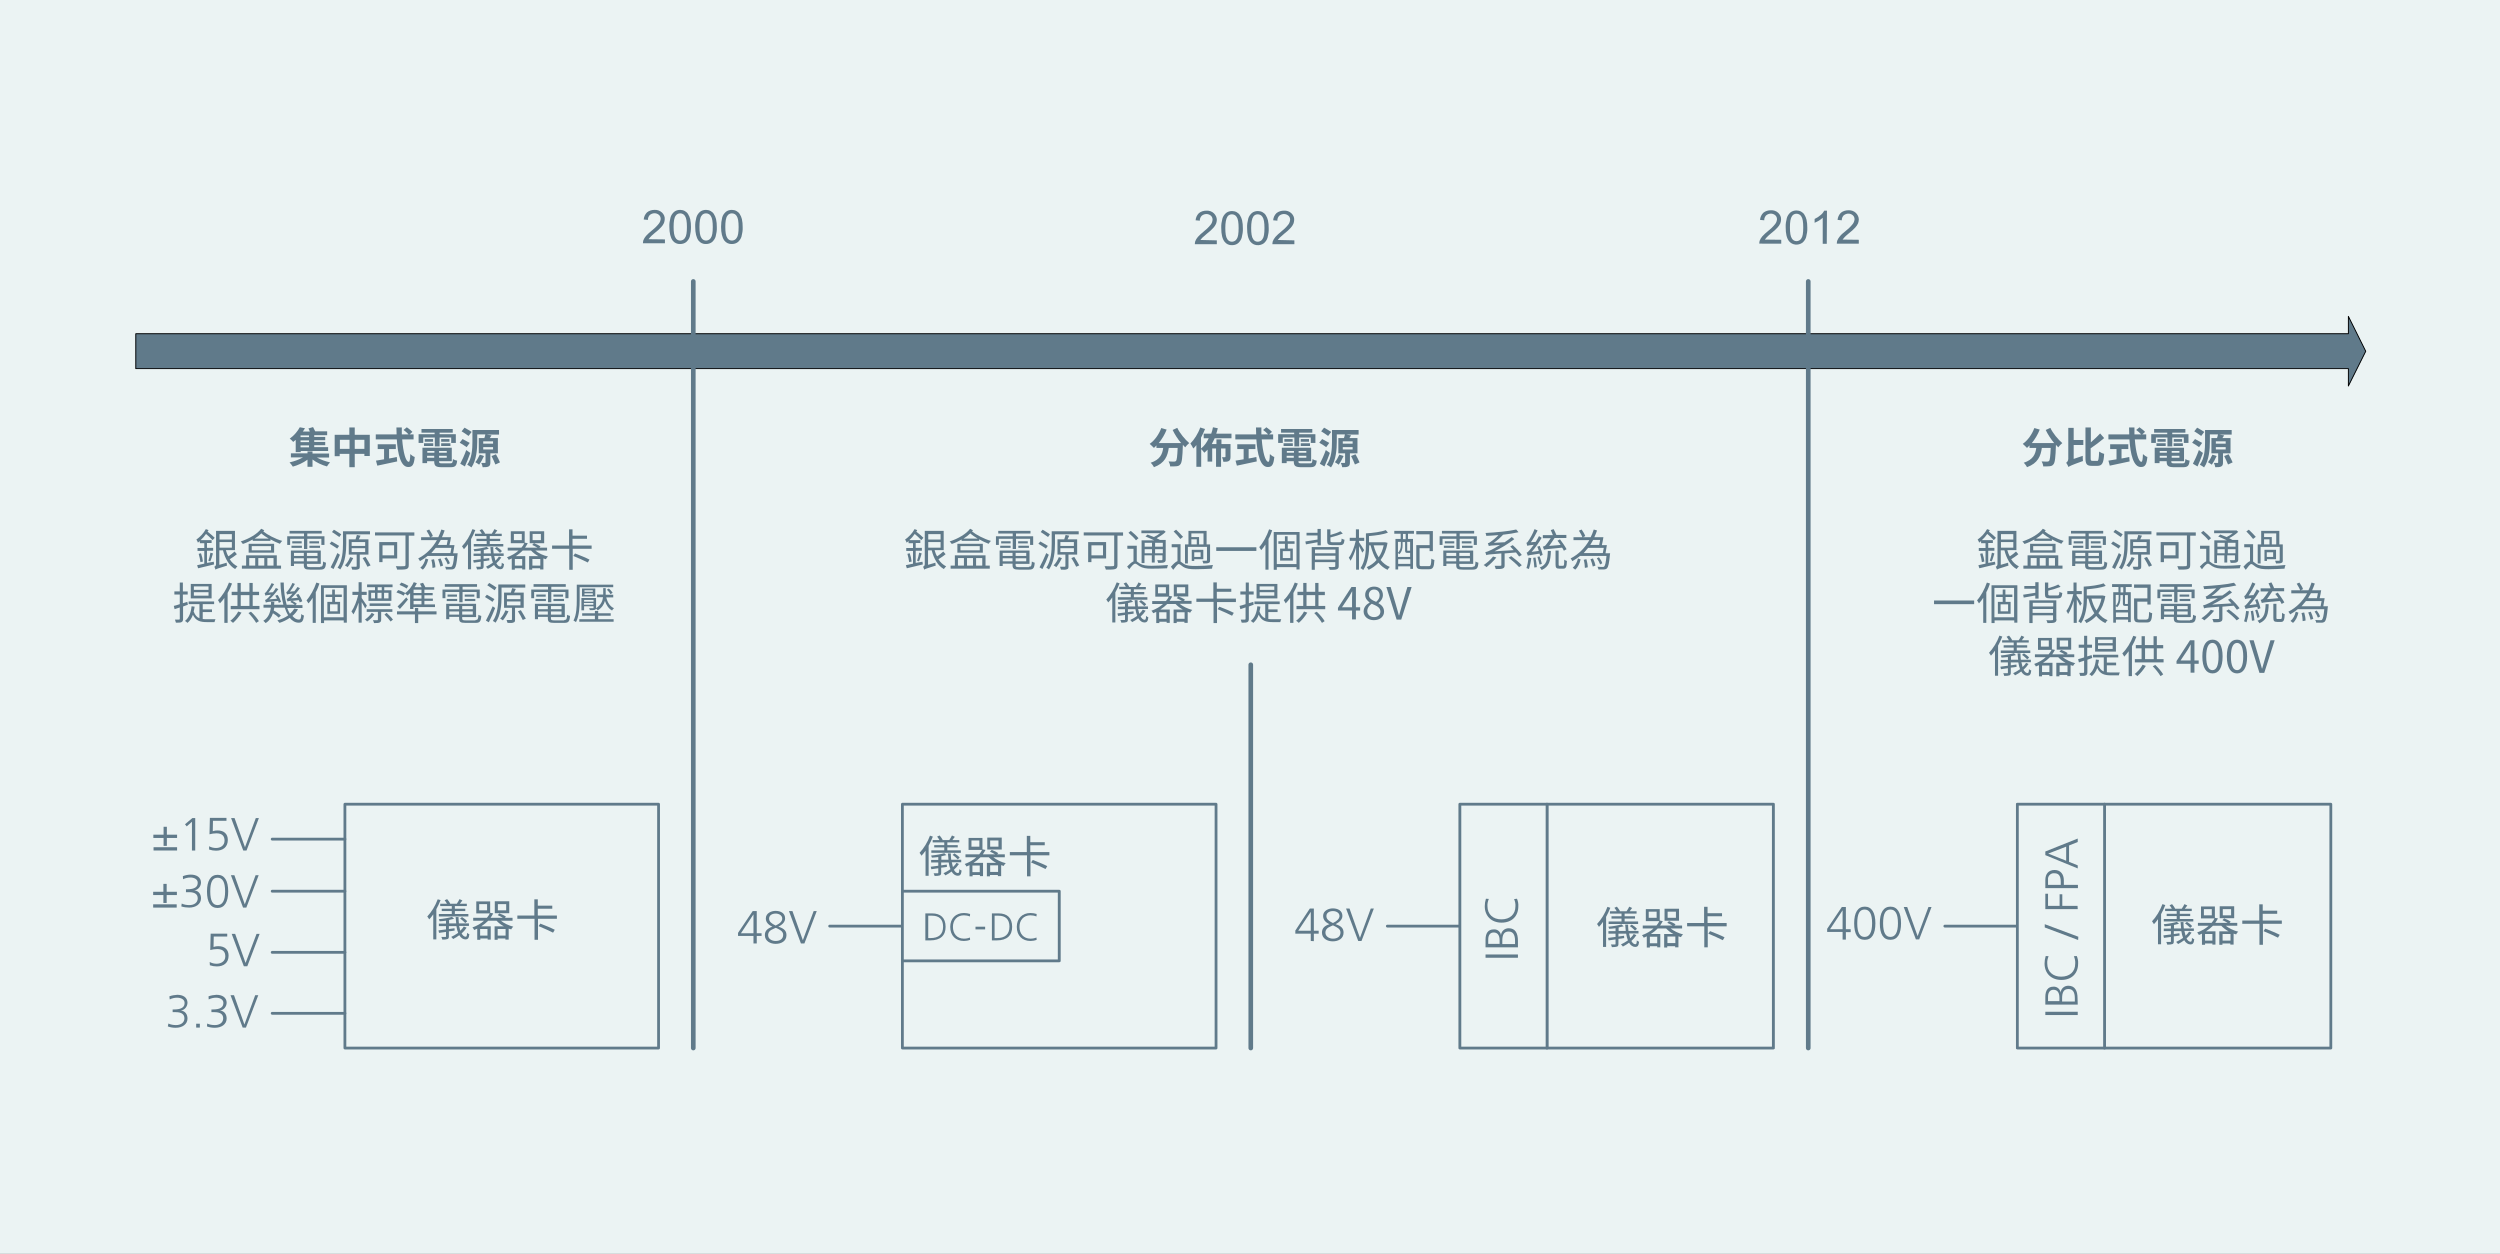 <?xml version="1.0" encoding="utf-8"?>
<!-- Generator: Adobe Illustrator 26.4.1, SVG Export Plug-In . SVG Version: 6.00 Build 0)  -->
<svg version="1.1" id="Layer_1" xmlns="http://www.w3.org/2000/svg" xmlns:xlink="http://www.w3.org/1999/xlink" x="0px" y="0px"
	 viewBox="0 0 1296 650" style="enable-background:new 0 0 1296 650;" xml:space="preserve">
<rect x="0" y="0" width="1296" height="650" fill="#333333" stroke="none"/>
<style type="text/css">
	.st0{fill:#EBF3F3;stroke:#231F20;stroke-width:0.87;stroke-miterlimit:10;}
	.st1{fill-rule:evenodd;clip-rule:evenodd;fill:#607A8A;}
	.st2{fill:#607A8A;stroke:#000000;stroke-width:0.48;stroke-linecap:round;stroke-linejoin:round;}
	.st3{fill:none;stroke:#607A8A;stroke-width:2.41;stroke-linecap:round;stroke-linejoin:round;}
	.st4{fill:#607A8A;}
	.st5{fill:#EBF3F3;stroke:#607A8A;stroke-width:1.45;stroke-linecap:round;stroke-linejoin:round;}
	.st6{fill:none;stroke:#607A8A;stroke-width:1.45;stroke-linecap:round;stroke-linejoin:round;}
	.st7{fill:#607A8A;stroke:#607A8A;stroke-miterlimit:10;}
</style>
<rect x="-7.3" y="-7.2" class="st0" width="1310.2" height="667"/>
<polygon class="st1" points="70.4,191.1 1217.4,191.1 1217.4,200.1 1226.4,182.1 1217.4,164 1217.4,173 70.4,173 "/>
<polygon class="st2" points="70.4,191.1 1217.4,191.1 1217.4,200.1 1226.4,182.1 1217.4,164 1217.4,173 70.4,173 "/>
<line class="st3" x1="359.4" y1="145.9" x2="359.4" y2="543.3"/>
<line class="st3" x1="648.4" y1="344.6" x2="648.4" y2="543.3"/>
<line class="st3" x1="937.4" y1="145.9" x2="937.4" y2="543.3"/>
<path class="st4" d="M344.7,124.1v2h-11.4c0-0.5,0.1-1,0.2-1.5c0.3-0.8,0.8-1.6,1.4-2.3c0.8-0.9,1.8-1.8,2.8-2.6
	c1.4-1.1,2.7-2.3,3.8-3.7c0.6-0.7,0.9-1.6,1-2.5c0-0.8-0.3-1.6-0.9-2.1c-1.4-1.2-3.4-1.1-4.8,0.1c-0.6,0.7-1,1.6-0.9,2.5l-2.2-0.2
	c0.1-1.4,0.7-2.7,1.7-3.7c1.1-0.9,2.5-1.3,3.9-1.3c1.4-0.1,2.8,0.4,3.9,1.4c0.9,0.9,1.5,2.1,1.4,3.4c0,0.7-0.2,1.4-0.4,2
	c-0.4,0.8-0.8,1.5-1.4,2.1c-1,1.1-2.1,2.1-3.3,3c-1.3,1.1-2.1,1.8-2.4,2.2c-0.3,0.3-0.6,0.7-0.9,1.1L344.7,124.1z"/>
<path class="st4" d="M347,117.6c-0.1-1.7,0.2-3.3,0.6-4.9c0.3-1.1,1-2.1,1.9-2.9c0.9-0.7,2-1,3.1-1c0.8,0,1.7,0.2,2.4,0.6
	c0.7,0.4,1.3,0.9,1.7,1.6c0.5,0.8,0.9,1.7,1.1,2.6c0.3,1.3,0.4,2.7,0.4,4.1c0,1.7-0.2,3.3-0.6,4.9c-0.3,1.1-1,2.1-1.9,2.9
	c-0.9,0.7-2,1-3.1,1c-1.5,0.1-3-0.6-3.9-1.8C347.6,123.2,347,120.8,347,117.6z M349.2,117.6c0,2.8,0.3,4.7,1,5.7
	c0.8,1.4,2.5,1.8,3.9,1c0.4-0.2,0.8-0.6,1-1c0.7-0.9,1-2.8,1-5.6c0-2.8-0.3-4.7-1-5.7c-0.5-0.9-1.5-1.4-2.5-1.4
	c-0.9,0-1.8,0.4-2.3,1.2C349.5,112.8,349.2,114.8,349.2,117.6z"/>
<path class="st4" d="M360.4,117.6c-0.1-1.7,0.2-3.3,0.6-4.9c0.3-1.1,1-2.1,1.9-2.9c0.9-0.7,2-1,3.1-1c0.8,0,1.7,0.2,2.4,0.6
	c0.7,0.4,1.3,0.9,1.7,1.6c0.5,0.8,0.9,1.7,1.1,2.6c0.3,1.3,0.4,2.7,0.4,4.1c0.1,1.7-0.2,3.3-0.6,4.9c-0.3,1.1-1,2.1-1.9,2.9
	c-0.9,0.7-2,1-3.1,1c-1.5,0.1-3-0.6-3.9-1.8C361,123.2,360.4,120.8,360.4,117.6z M362.6,117.6c0,2.8,0.3,4.7,1,5.7
	c0.8,1.4,2.5,1.8,3.9,1c0.4-0.2,0.8-0.6,1-1c0.7-0.9,1-2.8,1-5.6c0-2.8-0.3-4.7-1-5.7c-0.5-0.9-1.5-1.4-2.5-1.4
	c-0.9,0-1.8,0.4-2.3,1.2C362.9,112.8,362.6,114.8,362.6,117.6z"/>
<path class="st4" d="M373.8,117.6c0-1.7,0.2-3.3,0.6-4.9c0.3-1.1,1-2.1,1.9-2.9c0.9-0.7,2-1,3.1-1c0.8,0,1.7,0.2,2.4,0.6
	c0.7,0.4,1.3,0.9,1.7,1.6c0.5,0.8,0.9,1.7,1.1,2.6c0.3,1.3,0.4,2.7,0.4,4.1c0.1,1.7-0.2,3.3-0.6,4.9c-0.3,1.1-1,2.1-1.9,2.9
	c-0.9,0.7-2,1-3.1,1c-1.5,0.1-3-0.6-3.9-1.8C374.4,123.2,373.8,120.8,373.8,117.6z M376,117.6c0,2.8,0.3,4.7,1,5.7
	c0.8,1.4,2.5,1.8,3.9,1c0.4-0.2,0.8-0.6,1-1c0.7-0.9,1-2.8,1-5.6c0-2.8-0.3-4.7-1-5.7c-0.5-0.9-1.5-1.4-2.5-1.4
	c-0.9,0-1.8,0.4-2.3,1.2C376.3,112.8,376,114.8,376,117.6L376,117.6z"/>
<rect x="178.8" y="416.9" class="st5" width="162.6" height="126.4"/>
<line class="st6" x1="178.8" y1="462" x2="141.1" y2="462"/>
<line class="st6" x1="178.8" y1="493.7" x2="141.1" y2="493.7"/>
<line class="st6" x1="178.8" y1="525.3" x2="141.1" y2="525.3"/>
<line class="st6" x1="178.8" y1="435" x2="141.1" y2="435"/>
<path class="st4" d="M86.5,434.4v4.1h-1.7v-4.1h-5.3v-1.7h5.3v-4.1h1.7v4.1h5.3v1.7H86.5z M79.6,440.9v-1.7h12.2v1.7H79.6z"/>
<path class="st4" d="M99.5,440.9V426l-2.7,2.4l-0.9-1.1l3.8-3.2h1.5v16.8L99.5,440.9z"/>
<path class="st4" d="M108.4,438.7c1.1,0.6,2.3,0.9,3.6,0.9c2.2,0,4.4-1.2,4.4-3.8c0-2.3-1.1-3.8-4.2-3.8c-1.2,0-2.5,0.2-3.6,0.5
	l0.2-8.5h8.6v1.5h-7l-0.1,5.4c0.8-0.3,1.7-0.4,2.5-0.4c3.3,0,5.3,1.8,5.3,4.9c0,3.8-2.6,5.6-6.1,5.6c-1.2,0-2.4-0.2-3.6-0.6
	L108.4,438.7z"/>
<path class="st4" d="M126.1,440.9l-6.3-16.8h1.8l5.4,15.1l5.6-15.1h1.6l-6.4,16.8H126.1z"/>
<path class="st4" d="M86.4,464v4.1h-1.7V464h-5.3v-1.7h5.3v-4.1h1.7v4.1h5.3v1.7H86.4z M79.4,470.5v-1.7h12.2v1.7H79.4z"/>
<path class="st4" d="M94.2,468.4c1.3,0.6,2.6,0.8,4,0.8c2.2,0,4.3-1.1,4.3-3.5c0-2.1-1.5-3.2-4.5-3.2h-1.6v-1.5H97
	c4.1,0,5.5-1.3,5.5-3.4c0-1.9-2-2.7-3.8-2.7c-1.3,0-2.6,0.3-3.8,0.9l-0.1-1.6c1.3-0.5,2.7-0.8,4.1-0.8c2.9,0,5.3,1.3,5.3,4.2
	c-0.1,2-1.5,3.7-3.5,4l0,0c2.3,0.1,3.5,2,3.5,4.1c0,3-2.7,4.8-6.1,4.8c-1.4,0-2.8-0.2-4.1-0.6L94.2,468.4z"/>
<path class="st4" d="M107.3,462.1c0-5.5,1.9-8.6,5.5-8.6s5.5,3.1,5.5,8.6s-1.9,8.6-5.5,8.6S107.3,467.8,107.3,462.1z M116.7,462.1
	c0-4.8-1.3-7.1-3.9-7.1s-3.8,2.2-3.8,7.1c0,5.1,1.4,7.1,3.8,7.1S116.7,467.1,116.7,462.1z"/>
<path class="st4" d="M126,470.5l-6.3-16.8h1.8l5.4,15.1l5.6-15.1h1.6l-6.4,16.8H126z"/>
<path class="st4" d="M108.7,498.7c1.1,0.6,2.3,0.9,3.6,0.9c2.2,0,4.5-1.2,4.5-3.8c0-2.3-1.1-3.8-4.2-3.8c-1.2,0-2.5,0.2-3.6,0.5
	l0.2-8.5h8.6v1.5h-7l-0.1,5.4c0.8-0.3,1.7-0.4,2.5-0.4c3.3,0,5.3,1.8,5.3,4.9c0,3.8-2.6,5.6-6.1,5.6c-1.2,0-2.4-0.2-3.6-0.6
	L108.7,498.7z"/>
<path class="st4" d="M126.4,500.9l-6.3-16.8h1.8l5.4,15.1l5.7-15.1h1.6l-6.4,16.8H126.4z"/>
<path class="st4" d="M87.3,530.6c1.3,0.6,2.6,0.8,4,0.8c2.2,0,4.3-1.1,4.3-3.5c0-2.1-1.5-3.2-4.5-3.2h-1.6v-1.4h0.7
	c4.1,0,5.5-1.3,5.5-3.4c0-1.9-2-2.7-3.9-2.7c-1.3,0-2.6,0.3-3.8,0.9l-0.2-1.6c1.3-0.5,2.7-0.7,4.1-0.8c2.9,0,5.3,1.3,5.3,4.2
	c-0.1,2-1.5,3.7-3.5,4l0,0c2.3,0.1,3.5,2,3.5,4.1c0,3-2.7,4.8-6.1,4.8c-1.4,0-2.8-0.2-4.1-0.7L87.3,530.6z"/>
<path class="st4" d="M101.7,532.7v-2h1.9v2H101.7z"/>
<path class="st4" d="M107.4,530.6c1.3,0.6,2.6,0.8,4,0.8c2.2,0,4.3-1.1,4.3-3.5c0-2.1-1.5-3.2-4.5-3.2h-1.6v-1.4h0.7
	c4.1,0,5.5-1.3,5.5-3.4c0-1.9-2-2.7-3.8-2.7c-1.3,0-2.6,0.3-3.8,0.9l-0.1-1.6c1.3-0.5,2.7-0.7,4.1-0.8c2.9,0,5.3,1.3,5.3,4.2
	c-0.1,2-1.5,3.7-3.5,4l0,0c2.3,0.1,3.5,2,3.5,4.1c0,3-2.7,4.8-6.1,4.8c-1.4,0-2.8-0.2-4.1-0.7L107.4,530.6z"/>
<path class="st4" d="M125.8,532.7l-6.3-16.8h1.8l5.4,15.2l5.6-15.2h1.6l-6.4,16.8H125.8z"/>
<rect x="467.8" y="416.9" class="st5" width="162.6" height="126.4"/>
<line class="st6" x1="467.8" y1="480.1" x2="430.1" y2="480.1"/>
<line class="st6" x1="937.4" y1="407.9" x2="937.4" y2="543.3"/>
<rect x="801.9" y="416.9" class="st7" width="117.4" height="126.4"/>
<rect x="801.9" y="416.9" class="st5" width="117.4" height="126.4"/>
<line class="st6" x1="756.8" y1="480.1" x2="719.2" y2="480.1"/>
<rect x="756.8" y="416.9" class="st7" width="45.2" height="126.4"/>
<rect x="756.8" y="416.9" class="st5" width="45.2" height="126.4"/>
<path class="st4" d="M786.9,496.5h-16.8v-1.7h16.8V496.5z"/>
<path class="st4" d="M786.9,491.1h-16.8v-4c0-3.4,1.4-5.3,4.2-5.3c1.9-0.2,3.6,1.2,3.8,3h0c0.2-2.1,1.9-3.6,4-3.6
	c3.4,0,4.8,2.5,4.8,6.5L786.9,491.1z M777.4,487.5c0-3-1.3-4.1-3.1-4.1s-2.8,1.4-2.8,3.6v2.3h5.9V487.5z M785.4,487.7
	c0-3.5-1.3-4.8-3.3-4.8c-2.4,0-3.3,1.6-3.3,4.8v1.7h6.6V487.7z"/>
<path class="st4" d="M786.4,465.9c0.5,1.2,0.8,2.5,0.7,3.9c0,5.2-3.4,8.5-8.7,8.5c-5.1,0-8.7-3.3-8.7-8.5c0-1.3,0.2-2.6,0.6-3.9
	l1.5,0.1c-0.5,1.2-0.8,2.5-0.7,3.8c0,4.3,3,6.8,7.2,6.8c4.4,0,7.3-2.5,7.3-6.8c0.1-1.3-0.2-2.6-0.7-3.7L786.4,465.9z"/>
<line class="st6" x1="937.4" y1="407.9" x2="937.4" y2="543.3"/>
<rect x="1090.9" y="416.9" class="st5" width="117.4" height="126.4"/>
<line class="st6" x1="1045.8" y1="480.1" x2="1008.2" y2="480.1"/>
<rect x="1045.8" y="416.9" class="st7" width="45.2" height="126.4"/>
<rect x="1045.8" y="416.9" class="st5" width="45.2" height="126.4"/>
<path class="st4" d="M1077.1,526.2h-16.8v-1.7h16.8V526.2z"/>
<path class="st4" d="M1077.1,520.8h-16.8v-4c0-3.4,1.4-5.3,4.1-5.3c1.9-0.2,3.6,1.2,3.8,3.1l0,0c0.2-2.1,1.9-3.6,4-3.6
	c3.4,0,4.8,2.5,4.8,6.5L1077.1,520.8z M1067.6,517.2c0-3-1.3-4.1-3.1-4.1s-2.8,1.4-2.8,3.6v2.3h5.9V517.2z M1075.6,517.5
	c0-3.5-1.3-4.8-3.3-4.8c-2.4,0-3.3,1.6-3.3,4.8v1.7h6.6L1075.6,517.5z"/>
<path class="st4" d="M1076.6,495.6c0.5,1.2,0.8,2.5,0.7,3.9c0,5.2-3.4,8.5-8.7,8.5c-5.1,0-8.7-3.3-8.7-8.5c0-1.3,0.2-2.6,0.6-3.9
	l1.5,0.1c-0.5,1.2-0.8,2.5-0.7,3.8c0,4.3,3,6.8,7.2,6.8c4.4,0,7.3-2.5,7.3-6.8c0.1-1.3-0.2-2.6-0.7-3.8L1076.6,495.6z"/>
<path class="st4" d="M1077.3,487.3l-17.3-6.5v-1.7l17.4,6.5L1077.3,487.3z"/>
<path class="st4" d="M1077.1,471.3h-16.8v-8h1.4v6.3h6v-6h1.4v6h7.9L1077.1,471.3z"/>
<path class="st4" d="M1077.1,460.4h-16.8v-4.2c0-3.2,1.7-5.2,4.8-5.2s4.8,2.2,4.8,5.4v2.3h7.3V460.4z M1068.3,457.2
	c0-3.6-1.4-4.5-3.3-4.5c-1.6-0.2-3.1,1-3.3,2.6c0,0.2,0,0.4,0,0.7v2.7h6.6L1068.3,457.2z"/>
<path class="st4" d="M1077.1,436.5l-4.5,1.8v8.5l4.5,1.8v1.6l-16.8-6.9v-1.9l16.8-6.7V436.5z M1061.8,442.5l9.3,3.7v-7.3
	L1061.8,442.5z"/>
<rect x="467.8" y="462" class="st7" width="81.3" height="36.1"/>
<rect x="467.8" y="462" class="st5" width="81.3" height="36.1"/>
<path class="st4" d="M679.5,487.8V484h-8v-1.6L679,471h2.1v11.5h2.5v1.5h-2.5v3.9L679.5,487.8z M679.5,472.7L679.5,472.7l-6.5,9.8
	h6.5L679.5,472.7z"/>
<path class="st4" d="M696.5,483.5c0,3.1-2.7,4.5-5.6,4.5c-2.7,0-5.6-1.4-5.6-4.5c0-2.1,1.1-3.5,3.9-4.4c-2.2-1-3.3-2.4-3.3-4.3
	c0-2.8,3-3.9,5-3.9c2.5,0,5,1.1,5,3.9c0,1.6-1.1,3-3.5,4.3C695.5,480.1,696.5,481.4,696.5,483.5z M691,479.7l-1.1,0.5
	c-1.8,0.7-2.8,1.7-2.8,3.3c0,2,2,3.1,3.9,3.1c2.2,0,3.9-1,3.9-3.2c0-1.9-1.9-2.7-3.3-3.4L691,479.7z M694.4,474.9
	c0-1.7-1.7-2.6-3.4-2.6s-3.4,0.8-3.4,2.6c0,1.6,1.3,2.6,3.4,3.6C693.3,477.4,694.3,476.2,694.4,474.9L694.4,474.9z"/>
<path class="st4" d="M704.1,487.8l-6.3-16.8h1.8l5.4,15.2l5.6-15.2h1.6l-6.4,16.8L704.1,487.8z"/>
<path class="st4" d="M955.2,487v-3.9h-8v-1.6l7.6-11.3h2.1v11.5h2.5v1.5h-2.5v3.9H955.2z M955.2,471.9L955.2,471.9l-6.5,9.8h6.5
	L955.2,471.9z"/>
<path class="st4" d="M961.2,478.6c0-5.5,1.9-8.6,5.5-8.6s5.5,3.1,5.5,8.6s-1.8,8.6-5.5,8.6S961.2,484.3,961.2,478.6z M970.5,478.6
	c0-4.8-1.3-7.1-3.9-7.1s-3.8,2.2-3.8,7.1c0,5.1,1.4,7.1,3.8,7.1S970.5,483.6,970.5,478.6L970.5,478.6z"/>
<path class="st4" d="M974.5,478.6c0-5.5,1.9-8.6,5.5-8.6s5.5,3.1,5.5,8.6s-1.8,8.6-5.5,8.6S974.5,484.3,974.5,478.6z M983.9,478.6
	c0-4.8-1.3-7.1-3.9-7.1s-3.8,2.2-3.8,7.1c0,5.1,1.4,7.1,3.8,7.1S983.9,483.6,983.9,478.6z"/>
<path class="st4" d="M993.2,487l-6.3-16.8h1.8l5.4,15.1l5.6-15.1h1.6l-6.4,16.8H993.2z"/>
<g>
	<path class="st4" d="M479.7,487.5v-14h3.5c4.4,0,7,2.3,7,7c0,4.4-2.6,7-8,7H479.7z M482.3,486.3c4.3,0,6.6-1.9,6.6-5.9
		c0-3.8-2-5.7-5.7-5.7h-2v11.6H482.3z"/>
	<path class="st4" d="M502.9,487.2c-1,0.4-2.1,0.6-3.2,0.6c-4.3,0-7.1-2.8-7.1-7.3c0-4.3,2.8-7.2,7.1-7.2c1.1,0,2.2,0.2,3.2,0.5
		l-0.1,1.3c-1-0.4-2.1-0.6-3.1-0.6c-3.6,0-5.7,2.5-5.7,6s2.1,6.1,5.7,6.1c1.1,0,2.2-0.2,3.1-0.6L502.9,487.2z"/>
</g>
<path class="st4" d="M505.7,481.8v-1.4h5v1.4H505.7z"/>
<g>
	<path class="st4" d="M514.2,487.5v-14h3.5c4.4,0,7,2.3,7,7c0,4.4-2.6,7-8,7H514.2z M516.7,486.3c4.3,0,6.6-1.9,6.6-5.9
		c0-3.8-2-5.7-5.7-5.7h-2v11.6H516.7z"/>
	<path class="st4" d="M537.4,487.2c-1,0.4-2.1,0.6-3.2,0.6c-4.3,0-7.1-2.8-7.1-7.3c0-4.3,2.8-7.2,7.1-7.2c1.1,0,2.2,0.2,3.2,0.5
		l-0.1,1.3c-1-0.4-2.1-0.6-3.1-0.6c-3.6,0-5.7,2.5-5.7,6s2.1,6.1,5.7,6.1c1.1,0,2.2-0.2,3.1-0.6L537.4,487.2z"/>
</g>
<path class="st4" d="M630.8,124.6v2h-11.4c0-0.5,0.1-1,0.2-1.5c0.3-0.8,0.8-1.6,1.4-2.3c0.8-0.9,1.8-1.8,2.8-2.6
	c1.4-1.1,2.7-2.3,3.8-3.7c0.6-0.7,0.9-1.6,1-2.6c0-0.8-0.3-1.6-0.9-2.1c-1.4-1.2-3.4-1.1-4.8,0.1c-0.6,0.7-1,1.6-0.9,2.5l-2.2-0.2
	c0.1-1.4,0.7-2.7,1.7-3.7c1.1-0.9,2.5-1.3,3.9-1.3c1.4-0.1,2.9,0.4,3.9,1.4c0.9,0.9,1.5,2.1,1.5,3.4c0,0.7-0.2,1.4-0.4,2
	c-0.4,0.8-0.8,1.5-1.4,2.1c-1,1.1-2.1,2.1-3.3,3c-1.3,1.1-2.1,1.8-2.5,2.2c-0.3,0.3-0.6,0.7-0.9,1.1L630.8,124.6z"/>
<path class="st4" d="M633.1,118.2c-0.1-1.7,0.2-3.3,0.6-4.9c0.3-1.1,1-2.1,1.9-2.9c0.9-0.7,2-1,3.1-1c0.8,0,1.7,0.2,2.4,0.6
	c0.7,0.4,1.3,0.9,1.7,1.6c0.5,0.8,0.9,1.7,1.1,2.6c0.3,1.3,0.4,2.7,0.4,4.1c0.1,1.7-0.2,3.3-0.6,4.9c-0.3,1.1-1,2.1-1.9,2.9
	c-0.9,0.7-2,1-3.1,1c-1.5,0.1-3-0.6-3.9-1.8C633.6,123.7,633.1,121.4,633.1,118.2z M635.2,118.2c0,2.8,0.3,4.7,1,5.7
	c0.8,1.4,2.5,1.8,3.9,1c0.4-0.2,0.8-0.6,1-1c0.7-0.9,1-2.8,1-5.7c0-2.8-0.3-4.7-1-5.7c-0.5-0.9-1.5-1.4-2.5-1.4
	c-0.9,0-1.8,0.4-2.3,1.2C635.6,113.4,635.2,115.3,635.2,118.2z"/>
<path class="st4" d="M646.5,118.2c-0.1-1.7,0.2-3.3,0.6-4.9c0.3-1.1,1-2.1,1.9-2.9c0.9-0.7,2-1,3.1-1c0.8,0,1.7,0.2,2.4,0.6
	c0.7,0.4,1.3,0.9,1.7,1.6c0.5,0.8,0.9,1.7,1.1,2.6c0.3,1.3,0.4,2.7,0.4,4.1c0.1,1.7-0.2,3.3-0.6,4.9c-0.3,1.1-1,2.1-1.9,2.9
	c-2.2,1.6-5.3,1.3-7-0.8C647,123.7,646.5,121.4,646.5,118.2z M648.6,118.2c0,2.8,0.3,4.7,1,5.7c0.8,1.4,2.5,1.8,3.9,1
	c0.4-0.2,0.8-0.6,1-1c0.7-0.9,1-2.8,1-5.7c0-2.8-0.3-4.7-1-5.7c-0.5-0.9-1.5-1.4-2.5-1.4c-0.9,0-1.8,0.4-2.3,1.2
	C649,113.4,648.6,115.3,648.6,118.2L648.6,118.2z"/>
<path class="st4" d="M671,124.6v2h-11.4c0-0.5,0.1-1,0.2-1.5c0.3-0.8,0.8-1.6,1.4-2.3c0.8-0.9,1.8-1.8,2.8-2.6
	c1.4-1.1,2.7-2.3,3.8-3.7c0.6-0.7,0.9-1.6,1-2.6c0-0.8-0.3-1.6-0.9-2.1c-1.4-1.2-3.4-1.1-4.8,0.1c-0.6,0.7-1,1.6-0.9,2.5l-2.2-0.2
	c0.1-1.4,0.7-2.7,1.7-3.7c1.1-0.9,2.5-1.3,3.9-1.3c1.4-0.1,2.9,0.4,3.9,1.4c0.9,0.9,1.5,2.1,1.4,3.4c0,0.7-0.2,1.4-0.4,2
	c-0.4,0.8-0.8,1.5-1.4,2.1c-1,1.1-2.1,2.1-3.3,3c-1.3,1.1-2.1,1.8-2.5,2.2c-0.3,0.3-0.6,0.7-0.9,1.1L671,124.6z"/>
<path class="st4" d="M923.4,124.3v2H912c0-0.5,0.1-1,0.2-1.5c0.3-0.8,0.8-1.6,1.4-2.3c0.8-0.9,1.8-1.8,2.8-2.6
	c1.4-1.1,2.7-2.3,3.8-3.7c0.6-0.7,0.9-1.6,1-2.5c0-0.8-0.3-1.6-0.9-2.1c-1.4-1.2-3.4-1.1-4.8,0.1c-0.6,0.7-1,1.6-0.9,2.5l-2.2-0.2
	c0.1-1.4,0.7-2.7,1.7-3.7c1.1-0.9,2.5-1.3,3.9-1.3c1.4-0.1,2.9,0.4,3.9,1.4c0.9,0.9,1.5,2.1,1.4,3.4c0,0.7-0.2,1.4-0.4,2
	c-0.4,0.8-0.8,1.5-1.4,2.1c-1,1.1-2.1,2.1-3.3,3c-0.8,0.7-1.7,1.4-2.4,2.2c-0.3,0.3-0.6,0.7-0.9,1.1L923.4,124.3z"/>
<path class="st4" d="M925.7,117.9c-0.1-1.7,0.2-3.3,0.6-4.9c0.3-1.1,1-2.1,1.9-2.9c0.9-0.7,2-1,3.1-1c0.8,0,1.7,0.2,2.4,0.6
	c0.7,0.4,1.3,0.9,1.7,1.6c0.5,0.8,0.9,1.7,1.1,2.6c0.3,1.3,0.4,2.7,0.4,4.1c0.1,1.7-0.2,3.3-0.6,4.9c-0.3,1.1-1,2.1-1.9,2.9
	c-2.2,1.6-5.3,1.3-7-0.8C926.2,123.4,925.7,121.1,925.7,117.9z M927.9,117.9c0,2.8,0.3,4.7,1,5.7c0.8,1.4,2.5,1.8,3.9,1
	c0.4-0.2,0.8-0.6,1-1c0.7-0.9,1-2.8,1-5.7c0-2.8-0.3-4.7-1-5.7c-0.5-0.9-1.5-1.4-2.5-1.4c-0.9,0-1.8,0.4-2.3,1.2
	C928.2,113.1,927.9,115,927.9,117.9z"/>
<path class="st4" d="M947,126.4h-2.1v-13.5c-0.6,0.6-1.3,1-2,1.5c-0.7,0.4-1.5,0.8-2.2,1.1v-2c1.1-0.5,2.2-1.2,3.1-2
	c0.8-0.6,1.4-1.4,1.9-2.3h1.4L947,126.4z"/>
<path class="st4" d="M963.6,124.3v2h-11.4c0-0.5,0.1-1,0.2-1.5c0.3-0.8,0.8-1.6,1.4-2.3c0.8-1,1.8-1.8,2.8-2.6
	c1.4-1.1,2.7-2.3,3.8-3.7c0.6-0.7,0.9-1.6,1-2.5c0-0.8-0.3-1.6-0.9-2.1c-1.4-1.2-3.4-1.1-4.8,0.1c-0.6,0.7-1,1.6-0.9,2.5l-2.2-0.2
	c0.1-1.4,0.7-2.7,1.7-3.7c1.1-0.9,2.5-1.3,3.9-1.3c1.4-0.1,2.9,0.4,3.9,1.4c0.9,0.9,1.5,2.1,1.5,3.4c0,0.7-0.2,1.4-0.4,2
	c-0.4,0.8-0.8,1.5-1.4,2.1c-1,1.1-2.1,2.1-3.3,3c-1.3,1.1-2.1,1.8-2.4,2.2c-0.3,0.3-0.6,0.7-0.9,1.1L963.6,124.3z"/>
<path class="st4" d="M390.6,489.1v-3.9h-8v-1.6l7.6-11.3h2.1v11.5h2.5v1.4h-2.5v3.9H390.6z M390.6,474L390.6,474l-6.5,9.8h6.5
	L390.6,474z"/>
<path class="st4" d="M407.7,484.8c0,3.1-2.7,4.5-5.6,4.5c-2.7,0-5.6-1.4-5.6-4.5c0-2.1,1.1-3.4,3.9-4.4c-2.2-1-3.4-2.4-3.4-4.3
	c0-2.8,3-3.9,5-3.9c2.6,0,5,1.1,5,3.9c0,1.6-1.1,3.1-3.5,4.3C406.7,481.4,407.7,482.7,407.7,484.8z M402.1,481l-1.1,0.5
	c-1.8,0.7-2.8,1.7-2.8,3.3c0,2,2,3,3.9,3c2.2,0,3.9-1,3.9-3.2c0-1.9-1.9-2.7-3.3-3.4L402.1,481z M405.5,476.2c0-1.7-1.7-2.6-3.4-2.6
	s-3.4,0.8-3.4,2.6c0,1.6,1.3,2.6,3.4,3.6C404.4,478.7,405.5,477.6,405.5,476.2L405.5,476.2z"/>
<path class="st4" d="M415.2,489.1l-6.2-16.8h1.8l5.4,15.1l5.6-15.1h1.6l-6.4,16.8H415.2z"/>
<g>
	<path class="st4" d="M164.3,237.2c2,1.1,4.5,2,6.8,2.5c-0.5,0.5-1.3,1.5-1.6,2.1c-2.6-0.7-5.4-2-7.5-3.6v3.8h-2.6v-3.7
		c-2.2,1.6-5,2.9-7.6,3.6c-0.4-0.6-1.1-1.6-1.7-2.2c2.4-0.5,5-1.5,7-2.6h-6.3v-2.1h8.6V234h2.6v1.1h8.6v2.1H164.3z M153.2,228.1
		c-0.4,0.4-0.8,0.7-1.2,1c-0.4-0.5-1.3-1.4-1.8-1.7c2.4-1.7,4.2-4,5.2-5.9l2.7,0.5c-0.3,0.6-0.7,1.1-1.1,1.7h3.6
		c-0.2-0.5-0.4-1.1-0.7-1.6l2.4-0.7c0.4,0.7,0.8,1.5,1.1,2.2h6.2v2h-6.7v0.9h5.7v1.7h-5.7v0.9h5.7v1.7h-5.7v1h7.2v2h-14.2v0.6h-2.6
		V228.1z M160.2,225.7h-4.4v0.9h4.4V225.7z M160.2,228.3h-4.4v0.9h4.4V228.3z M160.2,230.9h-4.4v1h4.4V230.9z"/>
	<path class="st4" d="M191.7,225.4v11h-2.8v-1.1h-5v6.9h-2.8v-6.9h-5v1.2h-2.6v-11.1h7.6v-3.8h2.8v3.8H191.7z M181.2,232.7v-4.7h-5
		v4.7H181.2z M188.9,232.7v-4.7h-5v4.7H188.9z"/>
	<path class="st4" d="M208.5,227.9c0.5,6.4,1.8,11.5,3.4,11.5c0.5,0,0.7-1.2,0.8-4c0.6,0.6,1.6,1.3,2.3,1.5
		c-0.4,4.2-1.3,5.2-3.4,5.2c-3.8,0-5.4-6.5-5.9-14.3h-10.9v-2.6h10.8c0-1.2-0.1-2.4-0.1-3.6h2.8c0,1.2,0,2.4,0,3.6h3.5
		c-0.6-0.7-1.7-1.7-2.6-2.3l1.7-1.4c1,0.7,2.3,1.7,2.9,2.4l-1.5,1.3h2.1v2.6H208.5z M201.6,237.7c1.3-0.2,2.8-0.5,4.1-0.8l0.2,2.3
		c-3.6,0.8-7.5,1.6-10.3,2.2l-0.7-2.6c1.1-0.2,2.6-0.4,4.2-0.7v-5.3h-3.3v-2.5h9.4v2.5h-3.5V237.7z"/>
	<path class="st4" d="M219.3,229.6H217v-4.5h8.3v-0.8h-6.8v-1.9h16.2v1.9h-6.8v0.8h8.4v4.5h-2.4v-2.8h-6v4.6h-2.5v-4.6h-6V229.6z
		 M233.4,240.2c1.1,0,1.3-0.4,1.4-2.2c0.6,0.4,1.5,0.7,2.2,0.8c-0.3,2.7-1,3.4-3.4,3.4H229c-3.1,0-3.9-0.7-3.9-3v-0.1h-3.7v1H219v-8
		h15.2v7h-6.6v0.1c0,0.8,0.2,1,1.6,1H233.4z M219.8,229.8h4.8v1.4h-4.8V229.8z M224.5,227.6v1.4h-4.3v-1.4H224.5z M221.5,233.8v0.9
		h3.7v-0.9H221.5z M225.1,237.3v-1h-3.7v1H225.1z M231.6,233.8h-4v0.9h4V233.8z M231.6,237.3v-1h-4v1H231.6z M233,227.6v1.4h-4.3
		v-1.4H233z M228.7,229.8h4.8v1.4h-4.8V229.8z"/>
	<path class="st4" d="M241.9,231.8c-0.8-0.6-2.4-1.6-3.6-2.3l1.5-1.9c1.1,0.6,2.8,1.5,3.7,2L241.9,231.8z M243.8,234.8
		c-0.8,2.4-1.9,4.9-2.8,7l-2.4-1.4c0.9-1.7,2.2-4.5,3.1-7.1L243.8,234.8z M242.9,226c-0.8-0.6-2.4-1.7-3.6-2.4l1.5-1.9
		c1.1,0.6,2.8,1.6,3.7,2.2L242.9,226z M254.2,234.9v4.8c0,1.1-0.2,1.7-0.9,2.1c-0.7,0.4-1.8,0.4-3.1,0.4c-0.1-0.7-0.4-1.6-0.7-2.2
		c0.8,0,1.7,0,1.9,0c0.2,0,0.3-0.1,0.3-0.3v-4.7h-3.5v-7.9h2.9c0.2-0.6,0.4-1.3,0.5-1.9h-4.2v3.7c0,3.9-0.4,9.7-3,13.4
		c-0.5-0.4-1.6-1.1-2.2-1.4c2.5-3.4,2.7-8.4,2.7-11.9v-6.1h13.8v2.4h-6.4l2.5,0.4c-0.3,0.5-0.6,1-0.9,1.4h4.2v7.9H254.2z
		 M250.9,236.4c-0.7,1.6-1.7,3.4-2.5,4.5c-0.5-0.4-1.5-1-2-1.3c0.9-1,1.7-2.6,2.3-3.9L250.9,236.4z M250.5,230h5.1v-1.2h-5.1V230z
		 M250.5,233h5.1v-1.2h-5.1V233z M257.1,235.5c0.7,1.3,1.7,3.1,2.1,4.2l-2.4,1.1c-0.4-1.1-1.3-3-2-4.4L257.1,235.5z"/>
</g>
<g>
	<path class="st4" d="M610.3,221.8c1.3,2.8,4,6,6.2,7.9c-0.7,0.5-1.6,1.5-2.1,2.2c-0.4-0.4-0.8-0.8-1.2-1.3v0.1
		c-0.2,6.5-0.5,9.1-1.3,10c-0.5,0.7-1.1,0.9-2,1c-0.8,0.1-2,0.1-3.3,0.1c0-0.8-0.4-1.9-0.8-2.6c1.2,0.1,2.4,0.1,2.9,0.1
		c0.4,0,0.6-0.1,0.9-0.3c0.5-0.5,0.7-2.4,0.9-6.8h-4.6c-0.6,4.2-2,7.9-7.7,10c-0.3-0.7-1.1-1.8-1.7-2.3c4.9-1.6,6.1-4.5,6.5-7.7
		h-3.5v-1.3c-0.4,0.5-0.9,0.9-1.3,1.3c-0.5-0.5-1.6-1.6-2.2-2.1c2.6-1.8,4.8-4.9,6-8.2l2.8,0.8c-1,2.6-2.5,5-4.1,7h11.6
		c-1.7-2-3.3-4.5-4.4-6.8L610.3,221.8z"/>
	<path class="st4" d="M629.7,227.2c-0.5,1.1-1,2.1-1.5,3h2.4v-2.4h2.6v2.4h4.7v6.6c0,1.1-0.2,1.8-0.9,2.2c-0.7,0.4-1.6,0.4-2.8,0.4
		c-0.1-0.7-0.4-1.7-0.7-2.4c0.6,0,1.3,0,1.5,0c0.2,0,0.3-0.1,0.3-0.3v-4.2H633v9.5h-2.6v-9.5h-2v6.8h-2.4v-6.2
		c-0.5,0.6-1.1,1.1-1.7,1.6c-0.3-0.5-1.1-1.4-1.6-1.9v9.2h-2.5v-11.3c-0.5,0.7-1,1.3-1.6,1.8c-0.3-0.6-1-2-1.5-2.6
		c2-2,4-5.1,5.1-8.3l2.5,0.8c-0.6,1.5-1.3,3-2.1,4.5v5.6c1.7-1.3,3-3.1,4-5.3H624v-2.4h3.9c0.4-1.1,0.7-2.2,0.9-3.3l2.5,0.5
		c-0.2,1-0.5,1.9-0.8,2.8h7.9v2.4H629.7z"/>
	<path class="st4" d="M654.1,227.9c0.5,6.4,1.8,11.5,3.4,11.5c0.5,0,0.7-1.2,0.8-4c0.6,0.6,1.6,1.3,2.3,1.5
		c-0.4,4.2-1.3,5.2-3.4,5.2c-3.8,0-5.4-6.5-5.9-14.3h-10.9v-2.6h10.8c0-1.2-0.1-2.4-0.1-3.6h2.8c0,1.2,0,2.4,0,3.6h3.5
		c-0.6-0.7-1.7-1.7-2.6-2.3l1.7-1.4c1,0.7,2.3,1.7,2.9,2.4l-1.5,1.3h2.1v2.6H654.1z M647.2,237.7c1.3-0.2,2.8-0.5,4.1-0.8l0.2,2.3
		c-3.6,0.8-7.5,1.6-10.3,2.2l-0.7-2.6c1.1-0.2,2.6-0.4,4.2-0.7v-5.3h-3.3v-2.5h9.4v2.5h-3.5V237.7z"/>
	<path class="st4" d="M664.9,229.6h-2.3v-4.5h8.3v-0.8h-6.8v-1.9h16.2v1.9h-6.8v0.8h8.4v4.5h-2.4v-2.8h-6v4.6h-2.5v-4.6h-6V229.6z
		 M679,240.2c1.1,0,1.3-0.4,1.4-2.2c0.6,0.4,1.5,0.7,2.2,0.8c-0.3,2.7-1,3.4-3.4,3.4h-4.6c-3.1,0-3.9-0.7-3.9-3v-0.1h-3.7v1h-2.5v-8
		h15.2v7h-6.6v0.1c0,0.8,0.2,1,1.6,1H679z M665.4,229.8h4.8v1.4h-4.8V229.8z M670.1,227.6v1.4h-4.3v-1.4H670.1z M667.1,233.8v0.9
		h3.7v-0.9H667.1z M670.7,237.3v-1h-3.7v1H670.7z M677.2,233.8h-4v0.9h4V233.8z M677.2,237.3v-1h-4v1H677.2z M678.6,227.6v1.4h-4.3
		v-1.4H678.6z M674.3,229.8h4.8v1.4h-4.8V229.8z"/>
	<path class="st4" d="M687.5,231.8c-0.8-0.6-2.4-1.6-3.6-2.3l1.5-1.9c1.1,0.6,2.8,1.5,3.7,2L687.5,231.8z M689.4,234.8
		c-0.8,2.4-1.9,4.9-2.8,7l-2.4-1.4c0.9-1.7,2.2-4.5,3.1-7.1L689.4,234.8z M688.5,226c-0.8-0.6-2.4-1.7-3.6-2.4l1.5-1.9
		c1.1,0.6,2.8,1.6,3.7,2.2L688.5,226z M699.8,234.9v4.8c0,1.1-0.2,1.7-0.9,2.1c-0.7,0.4-1.8,0.4-3.1,0.4c-0.1-0.7-0.4-1.6-0.7-2.2
		c0.8,0,1.7,0,1.9,0c0.2,0,0.3-0.1,0.3-0.3v-4.7h-3.5v-7.9h2.9c0.2-0.6,0.4-1.3,0.5-1.9h-4.2v3.7c0,3.9-0.4,9.7-3,13.4
		c-0.5-0.4-1.6-1.1-2.2-1.4c2.5-3.4,2.7-8.4,2.7-11.9v-6.1h13.8v2.4h-6.4l2.5,0.4c-0.3,0.5-0.6,1-0.9,1.4h4.2v7.9H699.8z
		 M696.5,236.4c-0.7,1.6-1.7,3.4-2.5,4.5c-0.5-0.4-1.5-1-2-1.3c0.9-1,1.7-2.6,2.3-3.9L696.5,236.4z M696.1,230h5.1v-1.2h-5.1V230z
		 M696.1,233h5.1v-1.2h-5.1V233z M702.7,235.5c0.7,1.3,1.7,3.1,2.1,4.2l-2.4,1.1c-0.4-1.1-1.3-3-2-4.4L702.7,235.5z"/>
</g>
<g>
	<path class="st4" d="M1062.9,221.8c1.3,2.8,4,6,6.2,7.9c-0.7,0.5-1.6,1.5-2.1,2.2c-0.4-0.4-0.8-0.8-1.2-1.3v0.1
		c-0.2,6.5-0.5,9.1-1.3,10c-0.5,0.7-1.1,0.9-2,1c-0.8,0.1-2,0.1-3.3,0.1c0-0.8-0.4-1.9-0.8-2.6c1.2,0.1,2.4,0.1,2.9,0.1
		c0.4,0,0.6-0.1,0.9-0.3c0.5-0.5,0.7-2.4,0.9-6.8h-4.6c-0.6,4.2-2,7.9-7.7,10c-0.3-0.7-1.1-1.8-1.7-2.3c4.9-1.6,6.1-4.5,6.5-7.7
		h-3.5v-1.3c-0.4,0.5-0.9,0.9-1.3,1.3c-0.5-0.5-1.6-1.6-2.2-2.1c2.6-1.8,4.8-4.9,6-8.2l2.8,0.8c-1,2.6-2.5,5-4.1,7h11.6
		c-1.7-2-3.3-4.5-4.4-6.8L1062.9,221.8z"/>
	<path class="st4" d="M1075,228.1h5v2.6h-5v7.2l4.7-1.6c0,0.8,0,2,0.1,2.7c-5.9,2.1-6.9,2.6-7.5,3.1c-0.2-0.6-0.8-1.7-1.2-2.2
		c0.5-0.4,1.1-1,1.1-2.1v-16h2.8V228.1z M1087,239c0.9,0,1-1,1.2-4.9c0.7,0.5,1.8,1,2.6,1.2c-0.3,4.5-0.9,6.2-3.5,6.2h-2.9
		c-2.6,0-3.3-0.9-3.3-4.1v-15.8h2.8v7.7c1.8-1.5,3.5-3.2,4.8-4.6l2.1,2.4c-2.1,1.8-4.6,3.7-7,5.3v5c0,1.3,0.1,1.5,0.9,1.5H1087z"/>
	<path class="st4" d="M1106.7,227.9c0.5,6.4,1.8,11.5,3.4,11.5c0.5,0,0.7-1.2,0.8-4c0.6,0.6,1.6,1.3,2.3,1.5
		c-0.4,4.2-1.3,5.2-3.4,5.2c-3.8,0-5.4-6.5-5.9-14.3H1093v-2.6h10.8c0-1.2-0.1-2.4-0.1-3.6h2.8c0,1.2,0,2.4,0,3.6h3.5
		c-0.6-0.7-1.7-1.7-2.6-2.3l1.7-1.4c1,0.7,2.3,1.7,2.9,2.4l-1.5,1.3h2.1v2.6H1106.7z M1099.7,237.7c1.3-0.2,2.8-0.5,4.1-0.8l0.2,2.3
		c-3.6,0.8-7.5,1.6-10.3,2.2l-0.7-2.6c1.1-0.2,2.6-0.4,4.2-0.7v-5.3h-3.3v-2.5h9.4v2.5h-3.5V237.7z"/>
	<path class="st4" d="M1117.5,229.6h-2.3v-4.5h8.3v-0.8h-6.8v-1.9h16.2v1.9h-6.8v0.8h8.4v4.5h-2.4v-2.8h-6v4.6h-2.5v-4.6h-6V229.6z
		 M1131.5,240.2c1.1,0,1.3-0.4,1.4-2.2c0.6,0.4,1.5,0.7,2.2,0.8c-0.3,2.7-1,3.4-3.4,3.4h-4.6c-3.1,0-3.9-0.7-3.9-3v-0.1h-3.7v1h-2.5
		v-8h15.2v7h-6.6v0.1c0,0.8,0.2,1,1.6,1H1131.5z M1117.9,229.8h4.8v1.4h-4.8V229.8z M1122.7,227.6v1.4h-4.3v-1.4H1122.7z
		 M1119.6,233.8v0.9h3.7v-0.9H1119.6z M1123.3,237.3v-1h-3.7v1H1123.3z M1129.8,233.8h-4v0.9h4V233.8z M1129.8,237.3v-1h-4v1H1129.8
		z M1131.2,227.6v1.4h-4.3v-1.4H1131.2z M1126.8,229.8h4.8v1.4h-4.8V229.8z"/>
	<path class="st4" d="M1140,231.8c-0.8-0.6-2.4-1.6-3.6-2.3l1.5-1.9c1.1,0.6,2.8,1.5,3.7,2L1140,231.8z M1142,234.8
		c-0.8,2.4-1.9,4.9-2.8,7l-2.4-1.4c0.9-1.7,2.2-4.5,3.1-7.1L1142,234.8z M1141.1,226c-0.8-0.6-2.4-1.7-3.6-2.4l1.5-1.9
		c1.1,0.6,2.8,1.6,3.7,2.2L1141.1,226z M1152.4,234.9v4.8c0,1.1-0.2,1.7-0.9,2.1c-0.7,0.4-1.8,0.4-3.1,0.4c-0.1-0.7-0.4-1.6-0.7-2.2
		c0.8,0,1.7,0,1.9,0c0.2,0,0.3-0.1,0.3-0.3v-4.7h-3.5v-7.9h2.9c0.2-0.6,0.4-1.3,0.5-1.9h-4.2v3.7c0,3.9-0.4,9.7-3,13.4
		c-0.5-0.4-1.6-1.1-2.2-1.4c2.5-3.4,2.7-8.4,2.7-11.9v-6.1h13.8v2.4h-6.4l2.5,0.4c-0.3,0.5-0.6,1-0.9,1.4h4.2v7.9H1152.4z
		 M1149.1,236.4c-0.7,1.6-1.7,3.4-2.5,4.5c-0.5-0.4-1.5-1-2-1.3c0.9-1,1.7-2.6,2.3-3.9L1149.1,236.4z M1148.7,230h5.1v-1.2h-5.1V230
		z M1148.7,233h5.1v-1.2h-5.1V233z M1155.3,235.5c0.7,1.3,1.7,3.1,2.1,4.2l-2.4,1.1c-0.4-1.1-1.3-3-2-4.4L1155.3,235.5z"/>
</g>
<g>
	<path class="st4" d="M110.8,291.2l0.2,1.4c-2.9,0.7-6,1.4-8.3,2l-0.5-1.6c1-0.2,2.3-0.5,3.7-0.8v-6.6h-3.5v-1.5h3.5v-2.5h-2.3v-1.1
		c-0.3,0.3-0.7,0.6-1,0.8c-0.1-0.4-0.5-1.2-0.8-1.6c1.9-1.3,3.8-3.3,4.9-5.4l1.4,0.5c-0.1,0.3-0.3,0.5-0.5,0.8
		c1.4,1.1,2.8,2.3,3.7,3.2l-1.1,1.2c-0.8-0.9-2.2-2.2-3.4-3.2c-0.8,1.2-1.8,2.3-2.8,3.2h5.7v1.5h-2.4v2.5h3.2v1.5h-3.2v6.3
		L110.8,291.2z M104.2,286.8c0.5,1.4,0.9,3.1,1,4.3l-1.3,0.3c-0.1-1.1-0.5-2.9-0.9-4.3L104.2,286.8z M108,290.7
		c0.4-1.1,0.9-2.9,1.1-4.2l1.3,0.4c-0.4,1.4-0.9,3.1-1.4,4.1L108,290.7z M122.8,287.3c-1.1,0.9-2.5,1.9-3.7,2.6c1,1.7,2.4,2.9,4,3.7
		c-0.4,0.3-0.9,1-1.2,1.4c-3.2-1.8-5.2-5.4-6.3-9.7h-1.9v7.5l3.8-1.1c0,0.5,0.1,1.1,0.2,1.5c-4.8,1.5-5.5,1.7-6,2.1
		c-0.1-0.4-0.3-1.1-0.6-1.5c0.4-0.2,0.9-0.5,0.9-1.4v-17.2h9.8v10h-4.7c0.3,1.1,0.7,2.3,1.3,3.2c1.1-0.7,2.4-1.7,3.2-2.5
		L122.8,287.3z M113.8,276.9v2.8h6.4v-2.8H113.8z M113.8,283.9h6.4V281h-6.4V283.9z"/>
	<path class="st4" d="M137,274.9c-0.2,0.2-0.3,0.4-0.5,0.6c2.1,1.7,6.2,3.9,9.8,4.9c-0.4,0.4-0.9,1-1.2,1.5
		c-1.6-0.6-3.3-1.4-4.9-2.3v0.8H131v-0.7c-1.6,0.9-3.3,1.7-5.1,2.3c-0.2-0.4-0.8-1-1.1-1.3c4.5-1.5,8.6-3.9,10.6-6.6L137,274.9z
		 M143.5,293.2h2.2v1.6h-20.3v-1.6h2.2v-5.3h15.9V293.2z M142.1,281.9v4.6h-13.2v-4.6H142.1z M129.2,293.2h3.1v-3.9h-3.1V293.2z
		 M140.5,283.1h-10v2.2h10V283.1z M139.3,279.2c-1.5-0.9-2.9-1.8-3.8-2.7c-1,1-2.2,1.9-3.5,2.7H139.3z M133.9,289.3v3.9h3.1v-3.9
		H133.9z M138.6,289.3v3.9h3.2v-3.9H138.6z"/>
	<path class="st4" d="M157.6,279.3h-7.2v3.2h-1.5v-4.5h8.7v-1.4h-7.5v-1.4h16.7v1.4h-7.5v1.4h8.9v4.5h-1.6v-3.2h-7.3v5.3h-1.7V279.3
		z M166,293.8c1.2,0,1.4-0.4,1.5-2.7c0.4,0.3,1.1,0.5,1.5,0.6c-0.2,2.9-0.8,3.6-3,3.6h-5.2c-2.6,0-3.3-0.5-3.3-2.4v-0.7h-5.1v1.2
		h-1.6v-8h15.5v6.9h-7.2v0.7c0,0.8,0.3,1,1.8,1H166z M151.1,282.9h5.4v1.1h-5.4V282.9z M156.4,280.6v1.1h-4.9v-1.1H156.4z
		 M152.4,286.6v1.6h5.1v-1.6H152.4z M157.5,291v-1.6h-5.1v1.6H157.5z M164.6,286.6h-5.5v1.6h5.5V286.6z M164.6,291v-1.6h-5.5v1.6
		H164.6z M165.4,280.6v1.1h-5v-1.1H165.4z M160.4,282.9h5.5v1.1h-5.5V282.9z"/>
	<path class="st4" d="M174.8,284.4c-0.9-0.7-2.6-1.7-3.9-2.5l1-1.2c1.2,0.7,3,1.7,3.9,2.3L174.8,284.4z M176.2,287.6
		c-0.9,2.4-2.2,5.2-3.3,7.4l-1.5-0.9c1-1.8,2.4-4.8,3.5-7.4L176.2,287.6z M175.9,278.4c-0.9-0.7-2.6-1.8-3.8-2.6l1-1.2
		c1.2,0.7,3,1.8,3.8,2.4L175.9,278.4z M179.5,281.7c0,4-0.4,9.7-3.1,13.5c-0.3-0.3-1-0.7-1.4-0.9c2.6-3.7,2.8-8.9,2.8-12.6v-6.3h14
		v1.6h-12.3V281.7z M183.1,289.3c-0.8,1.7-1.9,3.5-2.9,4.7c-0.3-0.3-1-0.6-1.4-0.9c1.1-1.1,2.1-2.7,2.7-4.3L183.1,289.3z
		 M186.5,287.6v6c0,0.9-0.1,1.3-0.8,1.5c-0.6,0.3-1.6,0.3-3.1,0.2c-0.1-0.4-0.3-1-0.5-1.5c1.1,0,2.1,0,2.4,0c0.3,0,0.4-0.1,0.4-0.3
		v-6h-4.1v-7.9h3.5c0.3-0.7,0.5-1.7,0.7-2.3l1.9,0.4c-0.3,0.7-0.6,1.3-0.9,1.9h5v7.9H186.5z M182.3,283h7v-2h-7V283z M182.3,286.2h7
		v-2h-7V286.2z M189.5,288.7c0.9,1.4,2,3.3,2.6,4.4l-1.6,0.7c-0.5-1.1-1.6-3.1-2.5-4.5L189.5,288.7z"/>
	<path class="st4" d="M214.7,277.7h-2.8v15.2c0,1.2-0.3,1.8-1.2,2.1c-0.9,0.3-2.5,0.3-4.8,0.3c-0.1-0.5-0.5-1.3-0.7-1.8
		c1.8,0.1,3.7,0.1,4.3,0c0.5,0,0.7-0.2,0.7-0.7v-15.2h-15.8V276h20.4V277.7z M198.3,289.6v1.8h-1.7V281h9.3v8.5H198.3z M198.3,282.7
		v5.2h6v-5.2H198.3z"/>
	<path class="st4" d="M237.3,286.6c0,0,0,0.5-0.1,0.7c-0.4,4.8-0.9,6.6-1.5,7.3c-0.5,0.4-0.9,0.6-1.7,0.6c-0.6,0-1.7,0-2.8,0
		c0-0.4-0.2-1-0.5-1.4c1.2,0.1,2.3,0.1,2.7,0.1c0.4,0,0.6,0,0.8-0.2c0.5-0.5,0.9-2,1.2-5.5h-13.7c-1.2,1-2.6,1.9-4,2.7
		c-0.2-0.4-0.6-1.1-0.9-1.4c4.3-2.2,7.5-5.6,9.7-9.5h-8.2v-1.5h4.6c-0.3-0.9-1.1-2.3-1.8-3.4l1.4-0.6c0.8,1.1,1.6,2.5,1.9,3.4
		l-1.2,0.6h4c0.6-1.3,1.2-2.6,1.6-4l1.7,0.5c-0.4,1.2-0.9,2.4-1.4,3.5h4.7c-0.2,1.3-0.5,2.9-0.8,4.1h2.6c-0.2,1.4-0.5,2.9-0.7,4.2
		h0.7v0H237.3z M217.9,294.3c1.4-1.1,2.3-2.9,2.7-4.8l1.4,0.5c-0.5,2-1.3,4-2.8,5.3L217.9,294.3z M225.9,284
		c-0.7,0.9-1.5,1.8-2.3,2.7h9.9c0.2-0.8,0.3-1.7,0.5-2.7H225.9z M225,289.9c0.4,1.3,0.7,3.1,0.7,4.2l-1.5,0.3c0-1.1-0.2-2.9-0.6-4.2
		L225,289.9z M228.5,279.9c-0.5,0.9-1,1.7-1.5,2.6h4.6c0.2-0.8,0.3-1.7,0.5-2.6H228.5z M228.4,289.5c0.6,1.2,1.1,2.7,1.3,3.7
		l-1.4,0.5c-0.2-1-0.7-2.6-1.2-3.8L228.4,289.5z M232.1,292.6c-0.3-0.9-1-2.2-1.7-3.2l1.1-0.5c0.7,0.9,1.5,2.2,1.7,3.1L232.1,292.6z
		"/>
	<path class="st4" d="M246.4,274.8c-0.6,1.6-1.4,3.2-2.2,4.7v15.6h-1.6v-13c-0.7,1-1.4,1.9-2.1,2.6c-0.2-0.4-0.7-1.1-1-1.5
		c2.1-2.2,4.2-5.5,5.4-8.9L246.4,274.8z M259.9,289c-0.7,1.1-1.6,2.1-2.6,3c0.6,1.1,1.3,1.7,2.1,1.7c0.5,0,0.7-0.5,0.7-2
		c0.3,0.3,0.9,0.6,1.2,0.7c-0.2,2.1-0.8,2.7-2,2.7s-2.4-0.8-3.2-2.2c-1,0.8-2.1,1.4-3.2,2c-0.2-0.3-0.7-0.9-1-1.1
		c1.2-0.6,2.5-1.3,3.6-2.1c-0.4-1-0.7-2.2-0.9-3.5h-3.9v1.5l2.9-0.4l0.1,1.2c-1,0.2-2,0.3-3,0.4v2.6c0,0.8-0.2,1.2-0.7,1.4
		c-0.6,0.2-1.4,0.3-2.7,0.3c-0.1-0.4-0.3-1-0.5-1.4c0.9,0,1.8,0,2.1,0c0.3,0,0.3,0,0.3-0.3v-2.3c-1.3,0.2-2.6,0.4-3.6,0.5l-0.3-1.3
		c1.1-0.1,2.4-0.3,3.9-0.5v-1.7h-3.7V287h3.7v-1.5c-1.1,0.1-2.3,0.3-3.3,0.3c-0.1-0.3-0.3-0.8-0.4-1.1c2.4-0.2,5.2-0.7,6.8-1.2
		l1.1,1c-0.7,0.2-1.6,0.4-2.6,0.6v1.8h3.7c-0.1-1-0.2-2.2-0.3-3.3h1.5c0,1.2,0.1,2.3,0.2,3.3h5.2v1.3h-4.9c0.2,0.9,0.4,1.7,0.6,2.5
		c0.7-0.7,1.4-1.4,1.8-2.2L259.9,289z M249.8,276.7c-0.3-0.6-0.8-1.3-1.2-1.8l1.3-0.6c0.6,0.7,1.3,1.7,1.6,2.3l-0.3,0.1h3.8l-0.1,0
		c0.5-0.7,1.1-1.7,1.4-2.4l1.5,0.7c-0.5,0.6-0.9,1.2-1.3,1.7h3.6v1.2h-6.2v1.4h5.4v1.2h-5.4v1.5h7v1.3h-15.3v-1.3h6.7v-1.5H247v-1.2
		h5.2v-1.4h-6v-1.2H249.8z M257.5,283.5c1,0.6,2.2,1.5,2.7,2.2l-1,0.9c-0.6-0.6-1.7-1.7-2.7-2.3L257.5,283.5z"/>
	<path class="st4" d="M277.5,285.4c1.7,1.4,4.2,2.6,6.6,3.1c-0.4,0.3-0.9,0.9-1.1,1.4c-0.4-0.1-0.9-0.3-1.3-0.4v5.7h-1.7v-0.6h-4.1
		v0.7h-1.6v-7h4.8c-1.5-0.8-2.8-1.8-3.8-2.9h-4.3c-1,1-2.2,2-3.6,2.9h4.9v6.9h-1.6v-0.6h-3.8v0.7h-1.6v-5.8c-0.5,0.2-1,0.5-1.6,0.7
		c-0.1-0.4-0.6-1-0.9-1.3c2.5-0.9,4.5-2.1,6-3.5h-5.6v-1.5h7.1c0.7-0.8,1.2-1.6,1.5-2.3h-7v-6.2h7.2v5.9l1.6,0.3
		c-0.4,0.8-0.9,1.5-1.4,2.3h6.4c-0.8-0.5-1.8-1-2.7-1.4l0.9-0.9c1.2,0.4,2.6,1.1,3.4,1.7l-0.6,0.6h4v1.5H277.5z M270.5,276.8h-4.1
		v3.2h4.1V276.8z M270.7,289.8h-3.8v3.4h3.8V289.8z M282.1,281.6h-7.5v-6.2h7.5V281.6z M280.1,293.2v-3.4h-4.1v3.4H280.1z
		 M280.4,276.8h-4.3v3.2h4.3V276.8z"/>
	<path class="st4" d="M306.7,282.8v1.7h-9.8v10.9h-1.8v-10.9h-8.9v-1.7h8.8v-8.4h1.8v3.3h7.5v1.6h-7.5v3.5H306.7z M298.1,286.9
		c2.4,0.9,5.8,2.3,7.5,3.2l-0.9,1.5c-1.7-0.9-5.1-2.4-7.5-3.4L298.1,286.9z"/>
	<path class="st4" d="M97.4,313.5c-0.8,0.3-1.7,0.6-2.5,0.9v6.4c0,0.9-0.2,1.4-0.8,1.7c-0.5,0.3-1.4,0.3-2.9,0.3
		c-0.1-0.4-0.3-1.1-0.5-1.6c1,0,1.9,0,2.1,0c0.3,0,0.4-0.1,0.4-0.4v-5.9c-0.9,0.3-1.8,0.6-2.7,0.9l-0.4-1.7c0.9-0.2,1.9-0.5,3.1-0.9
		v-5h-2.8v-1.6h2.8V302h1.6v4.6h2.5v1.6h-2.5v4.5l2.3-0.7L97.4,313.5z M105.1,320.9c0.7,0.1,1.4,0.1,2.2,0.1c0.6,0,3.7,0,4.4,0
		c-0.2,0.4-0.4,1.1-0.5,1.5h-4c-3.3,0-5.7-0.6-7.2-3.8c-0.6,1.7-1.5,3.1-2.8,4.2c-0.3-0.3-0.9-0.8-1.3-1c2-1.6,3.1-4.2,3.4-7.6
		l1.6,0.2c-0.1,0.9-0.3,1.7-0.5,2.5c0.7,1.9,1.7,3,3,3.5v-7.3h-5.6v-1.4H111v1.4h-5.9v2.7h4.8v1.4h-4.8V320.9z M109.7,310.2H98.9
		v-7.5h10.8V310.2z M108.1,304h-7.6v1.8h7.6V304z M108.1,307h-7.6v1.8h7.6V307z"/>
	<path class="st4" d="M120.3,302.5c-0.6,1.7-1.4,3.3-2.3,4.9v15.5h-1.7V310c-0.7,1-1.5,2-2.3,2.8c-0.2-0.4-0.7-1.3-1-1.7
		c2.3-2.2,4.4-5.6,5.7-9.1L120.3,302.5z M125.2,317.6c-1.2,2-2.9,4-4.4,5.3c-0.3-0.3-1-0.9-1.4-1.1c1.6-1.2,3.2-3,4.1-4.8
		L125.2,317.6z M134.5,314.1v1.7h-14.9v-1.7h3.5v-5.6h-3v-1.7h3v-4.6h1.7v4.6h4.5v-4.6h1.7v4.6h3.3v1.7h-3.3v5.6H134.5z
		 M124.8,314.1h4.5v-5.6h-4.5V314.1z M130.1,317.1c1.6,1.5,3.3,3.5,4.1,4.9l-1.4,0.9c-0.8-1.4-2.5-3.6-4-5.1L130.1,317.1z"/>
	<path class="st4" d="M154.5,315.8c-0.7,1.3-1.7,2.5-2.9,3.5c1,1.2,2.1,1.9,3.3,1.9c0.9,0,1.2-0.6,1.3-2.9c0.4,0.4,0.9,0.7,1.4,0.8
		c-0.4,2.9-1,3.7-2.8,3.7c-1.7,0-3.3-0.9-4.6-2.5c-1.6,1.1-3.4,2-5.3,2.6c-0.2-0.3-0.8-1-1.1-1.3c2-0.6,4-1.4,5.6-2.6
		c-0.7-1.1-1.3-2.5-1.8-4h-5.4c-0.1,0.5-0.2,1-0.3,1.5c1.4,0.7,2.9,1.8,3.7,2.6l-1.1,1.1c-0.6-0.6-1.8-1.6-3-2.3
		c-0.7,2.1-1.9,4-3.8,5.1c-0.3-0.3-0.8-0.9-1.2-1.2c2.5-1.4,3.6-4.1,3.9-6.8h-3.8v-1.5h3.9c0-0.5,0-1,0-1.5h1.7c0,0.5,0,1-0.1,1.5
		h4.8c-0.9-3.4-1.4-7.4-1.5-11.5h1.7c0,4.3,0.6,8.3,1.5,11.5h4.2c-0.6-0.5-1.5-1.1-2.3-1.4l0.7-0.7c-1.6,0.2-2,0.3-2.2,0.4
		c0-0.3-0.3-1-0.4-1.3c0.4-0.1,0.9-0.5,1.5-1.1c0.3-0.3,0.9-0.9,1.6-1.7c-2.1,0.2-2.6,0.4-2.9,0.5c-0.1-0.3-0.3-1-0.4-1.3
		c0.3,0,0.6-0.3,0.9-0.8c0.4-0.4,1.6-2.2,2.3-3.9l1.3,0.5c-0.8,1.5-1.7,2.9-2.6,4l2.3-0.2c0.6-0.7,1.1-1.4,1.6-2.2l1.3,0.6
		c-1.4,2-3,3.8-4.6,5.3l3.5-0.3c-0.3-0.5-0.6-1-0.9-1.5l1.2-0.5c0.9,1.2,1.7,2.7,2,3.8l-1.3,0.6c-0.1-0.3-0.3-0.7-0.5-1.2
		c-1.5,0.2-2.6,0.3-3.4,0.4c0.9,0.4,1.9,1,2.4,1.5l-0.7,0.7h3.6v1.5h-7.9c0.4,1.1,0.9,2.2,1.4,3c0.9-0.8,1.7-1.7,2.2-2.7
		L154.5,315.8z M144.5,312.5c-0.1-0.3-0.2-0.6-0.3-1c-5.3,0.5-6,0.6-6.4,0.9c0-0.3-0.3-1-0.4-1.4c0.4,0,0.9-0.4,1.5-1
		c0.3-0.3,0.9-0.9,1.6-1.7c-2.2,0.2-2.6,0.3-2.9,0.5c-0.1-0.3-0.3-1-0.4-1.3c0.3-0.1,0.6-0.4,1-0.9c0.4-0.5,1.7-2.4,2.6-4.3l1.3,0.5
		c-0.9,1.6-1.9,3.2-3,4.4l2.4-0.2c0.5-0.7,1.1-1.4,1.5-2.2l1.3,0.6c-1.4,2-3.1,3.9-4.7,5.3l4-0.3c-0.3-0.6-0.6-1.1-0.9-1.6l1.2-0.4
		c0.8,1.1,1.5,2.6,1.8,3.6L144.5,312.5z"/>
	<path class="st4" d="M165.6,302.5c-0.5,1.5-1.1,3.1-1.9,4.5v15.9h-1.6v-13c-0.7,1.1-1.4,2.1-2.2,2.9c-0.2-0.4-0.7-1.2-1-1.6
		c2-2.2,3.9-5.7,5.1-9.2L165.6,302.5z M179.8,303.4v19.4h-1.6v-1.2h-10.2v1.4h-1.6v-19.6H179.8z M178.1,320v-15.2h-10.2V320H178.1z
		 M173.7,309.5v2.5h2.6v6.2h-6.6V312h2.5v-2.5h-3.4v-1.3h3.4v-2.6h1.4v2.6h3.6v1.3H173.7z M175,313.3h-3.9v3.6h3.9V313.3z"/>
	<path class="st4" d="M189.3,315.4c-0.3-0.7-1.1-2.1-1.8-3.3v10.7h-1.6v-10.4c-0.8,2.4-1.7,4.6-2.7,6.1c-0.2-0.5-0.7-1.1-1-1.5
		c1.4-2,2.8-5.5,3.5-8.6h-3v-1.6h3.2v-5h1.6v5h2.6v1.6h-2.6v1.6c0.6,0.9,2.3,3.4,2.7,4L189.3,315.4z M194.1,318.5
		c-0.9,1.4-2.4,2.8-3.8,3.7c-0.2-0.3-0.7-0.8-1.1-1c1.3-0.9,2.8-2.3,3.5-3.5L194.1,318.5z M197.6,317.2v4c0,0.8-0.2,1.2-0.8,1.5
		c-0.6,0.3-1.5,0.3-2.9,0.3c-0.1-0.4-0.3-1.1-0.6-1.5c1,0,2,0,2.3,0c0.3,0,0.3-0.1,0.3-0.3v-4h-5.8v-1.4h13.3v1.4H197.6z
		 M194.4,304.4h-4.1V303h13.2v1.4h-4.3v1.6h3.7v5.5H191V306h3.4V304.4z M191.6,314.1v-1.3h10.8v1.3H191.6z M192.4,310.2h2v-2.9h-2
		V310.2z M195.7,307.3v2.9h2.1v-2.9H195.7z M197.9,304.4h-2.1v1.6h2.1V304.4z M201.4,307.3h-2.3v2.9h2.3V307.3z M200.4,317.7
		c1.1,1,2.6,2.5,3.3,3.5l-1.2,1c-0.7-1-2-2.5-3.2-3.6L200.4,317.7z"/>
	<path class="st4" d="M209.2,308.8c-0.8-0.6-2.5-1.3-3.7-1.7l0.9-1.2c1.3,0.3,2.9,1,3.7,1.5L209.2,308.8z M226.3,318.5h-9.5v4.5
		h-1.7v-4.5h-9.3v-1.6h9.3v-1.7h1.7v1.7h9.5V318.5z M206.1,314.4c1.2-1.1,3-3,4.5-4.7l0.9,1.1c-1.3,1.6-2.8,3.4-4.2,4.9L206.1,314.4
		z M210.8,305.1c-0.8-0.6-2.4-1.4-3.7-1.9l0.9-1.2c1.3,0.4,2.9,1.2,3.7,1.7L210.8,305.1z M212.7,307.4c-0.5,0.5-0.9,0.9-1.4,1.3
		c-0.3-0.3-1-0.8-1.4-1.1c1.9-1.4,3.6-3.5,4.6-5.8l1.6,0.5c-0.3,0.7-0.7,1.4-1.2,2.1h3.7c-0.3-0.6-0.6-1.3-0.9-1.8l1.6-0.5
		c0.4,0.7,0.9,1.6,1.2,2.3h4.6v1.3h-5.1v1.7h4.3v1.2h-4.3v1.7h4.4v1.2h-4.4v1.8h5.5v1.4h-11.2v1h-1.7V307.4z M218.5,305.7h-4.1v1.7
		h4.1V305.7z M218.5,308.6h-4.1v1.7h4.1V308.6z M218.5,311.5h-4.1v1.8h4.1V311.5z"/>
	<path class="st4" d="M238.1,306.9h-7.2v3.2h-1.5v-4.5h8.7v-1.4h-7.5v-1.4h16.7v1.4h-7.5v1.4h8.9v4.5h-1.6v-3.2h-7.3v5.3h-1.7V306.9
		z M246.5,321.4c1.2,0,1.4-0.4,1.5-2.7c0.4,0.3,1.1,0.5,1.5,0.6c-0.2,2.9-0.8,3.6-3,3.6h-5.2c-2.6,0-3.3-0.5-3.3-2.4v-0.7h-5.1v1.2
		h-1.6v-8h15.5v6.9h-7.2v0.7c0,0.8,0.3,1,1.8,1H246.5z M231.6,310.5h5.4v1.1h-5.4V310.5z M236.9,308.2v1.1H232v-1.1H236.9z
		 M232.9,314.2v1.6h5.1v-1.6H232.9z M238,318.6v-1.6h-5.1v1.6H238z M245.1,314.2h-5.5v1.6h5.5V314.2z M245.1,318.6v-1.6h-5.5v1.6
		H245.1z M245.9,308.2v1.1h-5v-1.1H245.9z M240.9,310.5h5.5v1.1h-5.5V310.5z"/>
	<path class="st4" d="M255.3,312c-0.9-0.7-2.6-1.7-3.9-2.5l1-1.2c1.2,0.7,3,1.7,3.9,2.3L255.3,312z M256.7,315.2
		c-0.9,2.4-2.2,5.2-3.3,7.4l-1.5-0.9c1-1.8,2.4-4.8,3.5-7.4L256.7,315.2z M256.4,306c-0.9-0.7-2.6-1.8-3.8-2.6l1-1.2
		c1.2,0.7,3,1.8,3.8,2.4L256.4,306z M260,309.3c0,4-0.4,9.7-3.1,13.5c-0.3-0.3-1-0.7-1.4-0.9c2.6-3.7,2.8-8.9,2.8-12.6v-6.3h14v1.6
		H260V309.3z M263.6,316.9c-0.8,1.7-1.9,3.5-2.9,4.7c-0.3-0.3-1-0.6-1.4-0.9c1.1-1.1,2.1-2.7,2.7-4.3L263.6,316.9z M267,315.2v6
		c0,0.9-0.1,1.3-0.8,1.5c-0.6,0.3-1.6,0.3-3.1,0.2c-0.1-0.4-0.3-1-0.5-1.5c1.1,0,2.1,0,2.4,0c0.3,0,0.4-0.1,0.4-0.3v-6h-4.1v-7.9
		h3.5c0.3-0.7,0.5-1.7,0.7-2.3l1.9,0.4c-0.3,0.7-0.6,1.3-0.9,1.9h5v7.9H267z M262.8,310.6h7v-2h-7V310.6z M262.8,313.8h7v-2h-7
		V313.8z M270,316.3c0.9,1.4,2,3.3,2.6,4.4l-1.6,0.7c-0.5-1.2-1.6-3.1-2.5-4.5L270,316.3z"/>
	<path class="st4" d="M284.1,306.9h-7.2v3.2h-1.5v-4.5h8.7v-1.4h-7.5v-1.4h16.7v1.4h-7.5v1.4h8.9v4.5h-1.6v-3.2h-7.3v5.3h-1.7V306.9
		z M292.5,321.4c1.2,0,1.4-0.4,1.5-2.7c0.4,0.3,1.1,0.5,1.5,0.6c-0.2,2.9-0.8,3.6-3,3.6h-5.2c-2.6,0-3.3-0.5-3.3-2.4v-0.7h-5.1v1.2
		h-1.6v-8h15.5v6.9h-7.2v0.7c0,0.8,0.3,1,1.8,1H292.5z M277.6,310.5h5.4v1.1h-5.4V310.5z M282.9,308.2v1.1H278v-1.1H282.9z
		 M278.9,314.2v1.6h5.1v-1.6H278.9z M284,318.6v-1.6h-5.1v1.6H284z M291.1,314.2h-5.5v1.6h5.5V314.2z M291.1,318.6v-1.6h-5.5v1.6
		H291.1z M291.9,308.2v1.1h-5v-1.1H291.9z M286.9,310.5h5.5v1.1h-5.5V310.5z"/>
	<path class="st4" d="M300.5,311c0,3.4-0.2,8.3-1.9,11.5c-0.3-0.3-1-0.6-1.3-0.8c1.6-3,1.7-7.4,1.7-10.6v-8h18.9v1.3h-17.4V311z
		 M310.1,321h8v1.3h-17.8V321h8.1v-1.8h-6.6v-1.3h6.6v-1.2h1.7v1.2h6.5v1.3h-6.5V321z M314.3,309.7c0.6,2.6,1.9,4.7,4,5.6
		c-0.4,0.3-0.8,0.8-1,1.2c-1.8-1-3-2.8-3.7-5c-0.5,1.8-1.5,3.5-3.7,4.9c-0.2-0.3-0.6-0.6-0.9-0.9c-0.1,0.3-0.3,0.5-0.6,0.6
		c-0.5,0.2-1.3,0.2-2.6,0.2c-0.1-0.3-0.3-0.7-0.4-1c0.9,0,1.8,0,2,0c0.3,0,0.3-0.1,0.3-0.3v-0.7h-4.9v2.1h-1.4v-6.4h7.6v5
		c0,0.1,0,0.2,0,0.3c2.6-1.7,3.4-3.8,3.6-5.7h-3.1v-1.4h3.2v0v-3.3h1.3v3.4v0h3.9v1.4H314.3z M308.6,309.2h-6.9v-4.1h6.9V309.2z
		 M302.8,311v0.9h4.9V311H302.8z M307.6,313.5v-0.9h-4.9v0.9H307.6z M307.3,306H303v0.8h4.3V306z M307.3,307.6H303v0.8h4.3V307.6z
		 M316.5,308c-0.4-0.7-1.2-1.7-1.9-2.3l1-0.6c0.8,0.6,1.6,1.6,2,2.2L316.5,308z"/>
</g>
<g>
	<path class="st4" d="M478.2,291.2l0.2,1.4c-2.9,0.7-6,1.4-8.3,2l-0.5-1.6c1-0.2,2.3-0.5,3.7-0.8v-6.6h-3.5v-1.5h3.5v-2.5h-2.3v-1.1
		c-0.3,0.3-0.7,0.6-1,0.8c-0.1-0.4-0.5-1.2-0.8-1.6c1.9-1.3,3.8-3.3,4.9-5.4l1.4,0.5c-0.1,0.3-0.3,0.5-0.5,0.8
		c1.4,1.1,2.8,2.3,3.7,3.2l-1.1,1.2c-0.8-0.9-2.2-2.2-3.4-3.2c-0.8,1.2-1.8,2.3-2.8,3.2h5.7v1.5h-2.4v2.5h3.2v1.5h-3.2v6.3
		L478.2,291.2z M471.6,286.8c0.5,1.4,0.9,3.1,1,4.3l-1.3,0.3c-0.1-1.1-0.5-2.9-0.9-4.3L471.6,286.8z M475.4,290.7
		c0.4-1.1,0.9-2.9,1.1-4.2l1.3,0.4c-0.4,1.4-0.9,3.1-1.4,4.1L475.4,290.7z M490.2,287.3c-1.1,0.9-2.5,1.9-3.7,2.6
		c1,1.7,2.4,2.9,4,3.7c-0.4,0.3-0.9,1-1.2,1.4c-3.2-1.8-5.2-5.4-6.3-9.7h-1.9v7.5l3.8-1.1c0,0.5,0.1,1.1,0.2,1.5
		c-4.8,1.5-5.5,1.7-6,2.1c-0.1-0.4-0.3-1.1-0.6-1.5c0.4-0.2,0.9-0.5,0.9-1.4v-17.2h9.8v10h-4.7c0.3,1.1,0.7,2.3,1.3,3.2
		c1.1-0.7,2.4-1.7,3.2-2.5L490.2,287.3z M481.2,276.9v2.8h6.4v-2.8H481.2z M481.2,283.9h6.4V281h-6.4V283.9z"/>
	<path class="st4" d="M504.4,274.9c-0.2,0.2-0.3,0.4-0.5,0.6c2.1,1.7,6.2,3.9,9.8,4.9c-0.4,0.4-0.9,1-1.2,1.5
		c-1.6-0.6-3.3-1.4-4.9-2.3v0.8h-9.1v-0.7c-1.6,0.9-3.3,1.7-5.1,2.3c-0.2-0.4-0.8-1-1.1-1.3c4.5-1.5,8.6-3.9,10.6-6.6L504.4,274.9z
		 M510.9,293.2h2.2v1.6h-20.3v-1.6h2.2v-5.3h15.9V293.2z M509.5,281.9v4.6h-13.2v-4.6H509.5z M496.6,293.2h3.1v-3.9h-3.1V293.2z
		 M507.9,283.1h-10v2.2h10V283.1z M506.8,279.2c-1.5-0.9-2.9-1.8-3.8-2.7c-1,1-2.2,1.9-3.5,2.7H506.8z M501.3,289.3v3.9h3.1v-3.9
		H501.3z M506,289.3v3.9h3.2v-3.9H506z"/>
	<path class="st4" d="M525,279.3h-7.2v3.2h-1.5v-4.5h8.7v-1.4h-7.5v-1.4h16.7v1.4h-7.5v1.4h8.9v4.5H534v-3.2h-7.3v5.3H525V279.3z
		 M533.4,293.8c1.2,0,1.4-0.4,1.5-2.7c0.4,0.3,1.1,0.5,1.5,0.6c-0.2,2.9-0.8,3.6-3,3.6h-5.2c-2.6,0-3.3-0.5-3.3-2.4v-0.7h-5.1v1.2
		h-1.6v-8h15.5v6.9h-7.2v0.7c0,0.8,0.3,1,1.8,1H533.4z M518.5,282.9h5.4v1.1h-5.4V282.9z M523.9,280.6v1.1H519v-1.1H523.9z
		 M519.8,286.6v1.6h5.1v-1.6H519.8z M524.9,291v-1.6h-5.1v1.6H524.9z M532,286.6h-5.5v1.6h5.5V286.6z M532,291v-1.6h-5.5v1.6H532z
		 M532.8,280.6v1.1h-5v-1.1H532.8z M527.9,282.9h5.5v1.1h-5.5V282.9z"/>
	<path class="st4" d="M542.2,284.4c-0.9-0.7-2.6-1.7-3.9-2.5l1-1.2c1.2,0.7,3,1.7,3.9,2.3L542.2,284.4z M543.7,287.6
		c-0.9,2.4-2.2,5.2-3.3,7.4l-1.5-0.9c1-1.8,2.4-4.8,3.5-7.4L543.7,287.6z M543.3,278.4c-0.9-0.7-2.6-1.8-3.8-2.6l1-1.2
		c1.2,0.7,3,1.8,3.8,2.4L543.3,278.4z M546.9,281.7c0,4-0.4,9.7-3.1,13.5c-0.3-0.3-1-0.7-1.4-0.9c2.6-3.7,2.8-8.9,2.8-12.6v-6.3h14
		v1.6h-12.3V281.7z M550.5,289.3c-0.8,1.7-1.9,3.5-2.9,4.7c-0.3-0.3-1-0.6-1.4-0.9c1.1-1.1,2.1-2.7,2.7-4.3L550.5,289.3z
		 M553.9,287.6v6c0,0.9-0.1,1.3-0.8,1.5c-0.6,0.3-1.6,0.3-3.1,0.2c-0.1-0.4-0.3-1-0.5-1.5c1.1,0,2.1,0,2.4,0c0.3,0,0.4-0.1,0.4-0.3
		v-6h-4.1v-7.9h3.5c0.3-0.7,0.5-1.7,0.7-2.3l1.9,0.4c-0.3,0.7-0.6,1.3-0.9,1.9h5v7.9H553.9z M549.7,283h7v-2h-7V283z M549.7,286.2h7
		v-2h-7V286.2z M556.9,288.7c0.9,1.4,2,3.3,2.6,4.4l-1.6,0.7c-0.5-1.1-1.6-3.1-2.5-4.5L556.9,288.7z"/>
	<path class="st4" d="M582.1,277.7h-2.8v15.2c0,1.2-0.3,1.8-1.2,2.1c-0.9,0.3-2.5,0.3-4.8,0.3c-0.1-0.5-0.5-1.3-0.7-1.8
		c1.8,0.1,3.7,0.1,4.3,0c0.5,0,0.7-0.2,0.7-0.7v-15.2h-15.8V276h20.4V277.7z M565.8,289.6v1.8h-1.7V281h9.3v8.5H565.8z M565.8,282.7
		v5.2h6v-5.2H565.8z"/>
	<path class="st4" d="M589.3,291c0.5,0.3,0.9,0.7,1.7,1.2c1.5,0.9,3.5,1.1,6,1.1c2.7,0,6.1-0.2,8.5-0.4c-0.2,0.4-0.4,1.2-0.5,1.7
		c-1.6,0.1-5.6,0.2-8,0.2c-2.8,0-4.7-0.3-6.3-1.3c-0.9-0.6-1.7-1.3-2.2-1.3c-0.8,0-1.9,1.3-3.1,2.9l-1.1-1.4
		c1.2-1.2,2.3-2.3,3.3-2.7v-6.5h-3.2v-1.6h4.9V291z M588.9,280.1c-0.8-1.1-2.5-2.7-3.9-3.9l1.2-1c1.4,1.1,3.1,2.7,4,3.8L588.9,280.1
		z M593.4,291.9h-1.6v-11.8h6.5c-1.4-0.7-3.1-1.4-4.5-2l1.1-1c1,0.4,2.2,0.9,3.3,1.3c1.1-0.5,2.3-1.3,3.2-2h-9.7v-1.4H603l0.3-0.1
		l1,0.8c-1.2,1.2-3,2.4-4.7,3.3c0.6,0.3,1.2,0.6,1.7,0.9h3v10.1c0,0.9-0.2,1.2-0.8,1.5s-1.6,0.3-3.1,0.3c-0.1-0.4-0.3-1-0.5-1.4
		c1.1,0,2,0,2.3,0c0.3,0,0.4-0.1,0.4-0.4v-2.1h-4v3.7h-1.5v-3.7h-3.8V291.9z M593.4,281.4v2h3.8v-2H593.4z M597.2,286.8v-2.1h-3.8
		v2.1H597.2z M598.8,281.4v2h4v-2H598.8z M602.8,286.8v-2.1h-4v2.1H602.8z"/>
	<path class="st4" d="M612.2,291.2c0.4,0.3,0.8,0.7,1.5,1.1c1.5,1,3.5,1.1,6.2,1.1c2.9,0,6.5-0.2,8.9-0.5c-0.2,0.5-0.5,1.4-0.5,1.9
		c-1.7,0.1-6,0.3-8.4,0.3c-3,0-4.9-0.2-6.6-1.3c-0.9-0.6-1.7-1.4-2.2-1.4c-0.7,0-1.7,1.4-2.9,3l-1.2-1.6c1.3-1.5,2.5-2.6,3.4-2.9
		v-7.2h-3v-1.6h4.6V291.2z M611.9,279.4c-0.7-1-2.3-2.7-3.5-3.9l1.3-0.9c1.2,1.1,2.8,2.8,3.6,3.7L611.9,279.4z M615.8,292.1h-1.5
		v-9.9h1.8v-7h9.4v7h1.8v8.2c0,0.8-0.1,1.2-0.7,1.4c-0.6,0.3-1.4,0.3-2.8,0.3c-0.1-0.4-0.3-1-0.5-1.4c1,0,1.8,0,2,0
		c0.3,0,0.4-0.1,0.4-0.3v-6.9h-9.9V292.1z M617.6,276.5v1.9h4v3.8h2.3v-5.7H617.6z M617.6,282.2h2.8v-2.6h-2.8V282.2z M623.7,289.9
		h-4.6v0.9h-1.3V285h6V289.9z M622.4,286.3h-3.3v2.4h3.3V286.3z"/>
	<path class="st4" d="M651.3,283.7v1.9h-20.8v-1.9H651.3z"/>
	<path class="st4" d="M659.5,274.9c-0.5,1.5-1.1,3.1-1.9,4.5v15.9H656v-13c-0.7,1.1-1.4,2.1-2.2,2.9c-0.2-0.4-0.7-1.2-1-1.6
		c2-2.2,3.9-5.7,5.1-9.2L659.5,274.9z M673.7,275.8v19.4h-1.6v-1.2h-10.2v1.4h-1.6v-19.6H673.7z M672.1,292.4v-15.2h-10.2v15.2
		H672.1z M667.6,281.9v2.5h2.6v6.2h-6.6v-6.2h2.5v-2.5h-3.4v-1.3h3.4V278h1.4v2.6h3.6v1.3H667.6z M668.9,285.7h-3.9v3.6h3.9V285.7z"
		/>
	<path class="st4" d="M683,281.1c-2.2,0.4-4.3,0.8-6,1.1l-0.3-1.5c1.6-0.3,3.9-0.6,6.3-1v-2.1h-5.7v-1.4h5.7v-2h1.7v8.5H683V281.1z
		 M694,293.4c0,1-0.3,1.4-1,1.7s-1.9,0.3-3.7,0.3c-0.1-0.5-0.3-1.1-0.6-1.5c1.4,0.1,2.7,0.1,3,0c0.4,0,0.5-0.1,0.5-0.5v-2h-10.6v4
		H680v-11.8h14V293.4z M681.7,284.9v1.9h10.6v-1.9H681.7z M692.3,290.1v-2h-10.6v2H692.3z M694.5,281.1c0.8,0,0.9-0.3,1-1.9
		c0.4,0.3,1.1,0.5,1.5,0.6c-0.2,2.2-0.7,2.8-2.4,2.8h-3.9c-2.2,0-2.7-0.5-2.7-2.2v-6h1.7v2.9c1.9-0.5,3.9-1.2,5.2-1.9l1.2,1.2
		c-1.8,0.7-4.2,1.5-6.4,2v1.8c0,0.6,0.2,0.7,1.2,0.7H694.5z"/>
	<path class="st4" d="M706.2,286.5c-0.3-0.8-1-2.2-1.7-3.4v12.2H703v-11.4c-0.8,2.7-1.8,5.2-2.9,6.8c-0.2-0.5-0.6-1.2-0.9-1.6
		c1.5-1.8,2.9-5.5,3.6-8.7h-3.1v-1.6h3.2v-4.4h1.6v4.4h2.7v1.6h-2.7v0.7c0.6,0.8,2.3,3.4,2.7,4.1L706.2,286.5z M719.3,281.4
		c-0.6,3.7-1.9,6.6-3.6,8.9c1.3,1.6,2.9,2.9,4.8,3.6c-0.4,0.3-0.9,1-1.2,1.5c-1.9-0.9-3.4-2.1-4.7-3.7c-1.5,1.6-3.2,2.8-5.1,3.7
		c-0.2-0.4-0.7-1.1-1-1.4c1.9-0.8,3.7-2,5.1-3.7c-1.4-2.1-2.3-4.7-3.1-7.6h-0.7c0,3.8-0.6,9.1-3.1,12.8c-0.3-0.3-1-0.8-1.4-1
		c2.5-3.6,2.8-8.8,2.8-12.4v-5.6c3.6-0.2,8-0.8,10.3-1.7l1.1,1.3c-2.4,1-6.3,1.5-9.8,1.8v3.2h8l0.3,0L719.3,281.4z M712.1,282.7
		c0.6,2.3,1.4,4.4,2.6,6.2c1.2-1.7,2.1-3.8,2.6-6.2H712.1z"/>
	<path class="st4" d="M722.8,275.2H733v1.5h-3.1v2.7h2.6v15.5h-1.4v-1.3h-6.3v1.6h-1.4v-15.8h2.7v-2.7h-3.3V275.2z M724.7,280.9v7.8
		h6.3v-2.1c-0.1,0-0.2,0-0.3,0h-1.1c-0.9,0-1.2-0.2-1.2-1.3v-4.3h-1.3v1.8c0,1.4-0.3,3.2-1.7,4.5c-0.2-0.2-0.6-0.6-0.8-0.7
		c1.3-1.2,1.6-2.7,1.6-3.9v-1.8H724.7z M731.1,292.3v-2.4h-6.3v2.4H731.1z M728.7,276.8h-1.4v2.7h1.4V276.8z M731.1,280.9h-1.6v4.3
		c0,0.3,0,0.3,0.3,0.3h0.8c0.2,0,0.3,0,0.3-0.1l0.1,0.1V280.9z M740.7,293.5c1,0,1.2-0.6,1.3-3.9c0.4,0.3,1.1,0.6,1.6,0.7
		c-0.2,3.7-0.7,4.8-2.8,4.8H737c-2.1,0-2.8-0.5-2.8-2.6v-9.9h6.9V277h-6.9v-1.7h8.6v10.4h-1.7v-1.5h-5.2v8.3c0,0.9,0.2,1,1.3,1
		H740.7z"/>
	<path class="st4" d="M755,279.3h-7.2v3.2h-1.5v-4.5h8.7v-1.4h-7.5v-1.4h16.7v1.4h-7.5v1.4h8.9v4.5H764v-3.2h-7.3v5.3H755V279.3z
		 M763.4,293.8c1.2,0,1.4-0.4,1.5-2.7c0.4,0.3,1.1,0.5,1.5,0.6c-0.2,2.9-0.8,3.6-3,3.6h-5.2c-2.6,0-3.3-0.5-3.3-2.4v-0.7h-5.1v1.2
		h-1.6v-8h15.5v6.9h-7.2v0.7c0,0.8,0.3,1,1.8,1H763.4z M748.5,282.9h5.4v1.1h-5.4V282.9z M753.9,280.6v1.1H749v-1.1H753.9z
		 M749.8,286.6v1.6h5.1v-1.6H749.8z M754.9,291v-1.6h-5.1v1.6H754.9z M762,286.6h-5.5v1.6h5.5V286.6z M762,291v-1.6h-5.5v1.6H762z
		 M762.8,280.6v1.1h-5v-1.1H762.8z M757.9,282.9h5.5v1.1h-5.5V282.9z"/>
	<path class="st4" d="M775.7,289c-1.4,1.8-3.4,3.7-5.1,5c-0.3-0.3-1-0.9-1.5-1.1c1.8-1.1,3.7-2.8,4.9-4.4L775.7,289z M780,286.9v6.1
		c0,1-0.2,1.4-1,1.7c-0.7,0.3-1.9,0.3-3.6,0.3c-0.1-0.5-0.4-1.2-0.6-1.7c1.4,0,2.6,0,3,0c0.4,0,0.5-0.1,0.5-0.4v-6
		c-6.3,0.5-7.2,0.6-7.8,0.9c-0.1-0.3-0.3-1.1-0.5-1.6c0.8-0.1,1.8-0.5,3.2-1.2c0.8-0.4,2.5-1.3,4.4-2.5c-4.7,0.3-5.4,0.4-5.8,0.6
		c-0.1-0.3-0.3-1.1-0.5-1.5c0.5,0,1-0.4,1.7-0.9c0.6-0.4,2.3-1.7,3.8-3.3c-2.1,0.2-4.3,0.3-6.3,0.4c0-0.4-0.3-1.1-0.4-1.5
		c5.5-0.3,12.2-0.9,15.9-1.8l1.2,1.4c-2.2,0.5-5,1-8,1.3c-1.5,1.6-3.2,3.1-4.8,4.2l5.6-0.3c1.2-0.8,2.5-1.7,3.7-2.7l1.3,1.1
		c-3.4,2.6-6.9,4.7-10.3,6.3l10-0.6c-0.6-0.7-1.2-1.3-1.8-1.9l1.3-0.7c1.8,1.6,3.7,3.7,4.7,5.1l-1.4,0.8c-0.4-0.6-1-1.3-1.6-2.1
		L780,286.9z M783.4,288.3c1.9,1.4,4.3,3.4,5.5,4.7l-1.4,1c-1.1-1.3-3.5-3.4-5.4-4.9L783.4,288.3z"/>
	<path class="st4" d="M798.4,288.2c-0.1-0.4-0.2-0.8-0.3-1.2c-5,0.7-5.7,0.9-6.1,1.1c-0.1-0.3-0.3-1.1-0.6-1.6
		c0.5-0.1,1-0.7,1.7-1.5c0.4-0.4,1.1-1.4,2-2.6c-2.5,0.3-3,0.4-3.3,0.6c-0.1-0.3-0.4-1.1-0.5-1.6c0.4-0.1,0.8-0.6,1.2-1.3
		c0.5-0.7,2.1-3.3,3-5.8l1.6,0.7c-1,2.1-2.3,4.4-3.5,6.1l2.5-0.2c0.6-0.9,1.2-2,1.7-3l1.4,0.9c-1.5,2.6-3.3,5.2-5.2,7.3l3.7-0.5
		c-0.2-0.8-0.5-1.6-0.8-2.2l1.3-0.4c0.6,1.5,1.3,3.5,1.5,4.7L798.4,288.2z M793.8,289.3c-0.2,2-0.7,4.2-1.2,5.7
		c-0.3-0.2-0.9-0.4-1.3-0.5c0.5-1.4,0.9-3.5,1.1-5.4L793.8,289.3z M796,289c0.3,1.6,0.6,3.7,0.7,5l-1.3,0.2c-0.1-1.4-0.3-3.5-0.6-5
		L796,289z M798.1,288.4c0.5,1.2,1,2.9,1.2,3.9l-1.2,0.4c-0.2-1.1-0.7-2.7-1.1-4L798.1,288.4z M804,285.5c-0.2,5.2-0.8,8.2-4.8,10
		c-0.2-0.4-0.6-1-1-1.3c3.6-1.4,4-4,4.2-8.6H804z M810.7,285.5c-0.2-0.5-0.5-1-0.9-1.6c-7.9,0.7-8.8,0.9-9.4,1.1
		c-0.1-0.4-0.4-1.3-0.6-1.6c0.4-0.1,1-0.3,1.4-0.7c0.5-0.5,1.8-2.4,2.7-3.7h-4.1v-1.6h5.2c-0.3-0.8-0.7-1.8-1.1-2.6l1.5-0.5
		c0.5,0.9,1.1,2.2,1.4,3h5.2v1.6h-6.1c-0.8,1.3-2,2.9-2.8,4.1l5.9-0.5c-0.5-0.8-1-1.5-1.6-2.2l1.3-0.7c1.2,1.6,2.7,3.7,3.4,5.1
		L810.7,285.5z M810.3,293.3c0.5,0,0.6-0.4,0.6-3.2c0.3,0.3,1,0.6,1.4,0.7c-0.1,3.2-0.6,4-1.9,4h-2c-1.6,0-2-0.5-2-2.2v-7.2h1.6v7.2
		c0,0.6,0.1,0.7,0.6,0.7H810.3z"/>
	<path class="st4" d="M834.7,286.6c0,0,0,0.5-0.1,0.7c-0.4,4.8-0.9,6.6-1.5,7.3c-0.5,0.4-0.9,0.6-1.7,0.6c-0.6,0-1.7,0-2.8,0
		c0-0.4-0.2-1-0.5-1.4c1.2,0.1,2.3,0.1,2.7,0.1c0.4,0,0.6,0,0.8-0.2c0.5-0.5,0.9-2,1.2-5.5h-13.7c-1.2,1-2.6,1.9-4,2.7
		c-0.2-0.4-0.6-1.1-0.9-1.4c4.3-2.2,7.5-5.6,9.7-9.5h-8.2v-1.5h4.6c-0.3-0.9-1.1-2.3-1.8-3.4l1.4-0.6c0.8,1.1,1.6,2.5,1.9,3.4
		l-1.2,0.6h4c0.6-1.3,1.2-2.6,1.6-4l1.7,0.5c-0.4,1.2-0.9,2.4-1.4,3.5h4.7c-0.2,1.3-0.5,2.9-0.8,4.1h2.6c-0.2,1.4-0.5,2.9-0.7,4.2
		h0.7v0H834.7z M815.3,294.3c1.4-1.1,2.3-2.9,2.7-4.8l1.4,0.5c-0.5,2-1.3,4-2.8,5.3L815.3,294.3z M823.3,284
		c-0.7,0.9-1.5,1.8-2.3,2.7h9.9c0.2-0.8,0.3-1.7,0.5-2.7H823.3z M822.4,289.9c0.4,1.3,0.7,3.1,0.7,4.2l-1.5,0.3
		c0-1.1-0.2-2.9-0.6-4.2L822.4,289.9z M825.9,279.9c-0.5,0.9-1,1.7-1.5,2.6h4.6c0.2-0.8,0.3-1.7,0.5-2.6H825.9z M825.8,289.5
		c0.6,1.2,1.1,2.7,1.3,3.7l-1.4,0.5c-0.2-1-0.7-2.6-1.2-3.8L825.8,289.5z M829.5,292.6c-0.3-0.9-1-2.2-1.7-3.2l1.1-0.5
		c0.7,0.9,1.5,2.2,1.7,3.1L829.5,292.6z"/>
	<path class="st4" d="M580.4,302.4c-0.6,1.6-1.4,3.2-2.2,4.7v15.6h-1.6v-13c-0.7,1-1.4,1.9-2.1,2.6c-0.2-0.4-0.7-1.1-1-1.5
		c2.1-2.2,4.2-5.5,5.4-8.9L580.4,302.4z M593.9,316.6c-0.7,1.1-1.6,2.1-2.6,3c0.6,1.1,1.3,1.7,2.1,1.7c0.5,0,0.7-0.5,0.7-2
		c0.3,0.3,0.9,0.6,1.2,0.7c-0.2,2.1-0.8,2.7-2,2.7s-2.4-0.8-3.2-2.2c-1,0.8-2.1,1.4-3.2,2c-0.2-0.3-0.7-0.9-1-1.1
		c1.2-0.6,2.5-1.3,3.6-2.1c-0.4-1-0.7-2.2-0.9-3.5h-3.9v1.5l2.9-0.4l0.1,1.2c-1,0.2-2,0.3-3,0.4v2.6c0,0.8-0.2,1.2-0.7,1.4
		c-0.6,0.2-1.4,0.3-2.7,0.3c-0.1-0.4-0.3-1-0.5-1.4c0.9,0,1.8,0,2.1,0c0.3,0,0.3,0,0.3-0.3v-2.3c-1.3,0.2-2.6,0.4-3.6,0.5l-0.3-1.3
		c1.1-0.1,2.4-0.3,3.9-0.5v-1.7h-3.7v-1.3h3.7v-1.5c-1.1,0.1-2.3,0.3-3.3,0.3c-0.1-0.3-0.3-0.8-0.4-1.1c2.4-0.2,5.2-0.7,6.8-1.2
		l1.1,1c-0.7,0.2-1.6,0.4-2.6,0.6v1.8h3.7c-0.1-1-0.2-2.2-0.3-3.3h1.5c0,1.2,0.1,2.3,0.2,3.3h5.2v1.3H590c0.2,0.9,0.4,1.7,0.6,2.5
		c0.7-0.7,1.4-1.4,1.8-2.2L593.9,316.6z M583.7,304.3c-0.3-0.6-0.8-1.3-1.2-1.8l1.3-0.6c0.6,0.7,1.3,1.7,1.6,2.3l-0.3,0.1h3.8
		l-0.1,0c0.5-0.7,1.1-1.7,1.4-2.4l1.5,0.7c-0.5,0.6-0.9,1.2-1.3,1.7h3.6v1.2h-6.2v1.4h5.4v1.2h-5.4v1.5h7v1.3h-15.3v-1.3h6.7V308
		H581v-1.2h5.2v-1.4h-6v-1.2H583.7z M591.5,311.1c1,0.6,2.2,1.5,2.7,2.2l-1,0.9c-0.6-0.6-1.7-1.7-2.7-2.3L591.5,311.1z"/>
	<path class="st4" d="M611.5,313c1.7,1.4,4.2,2.6,6.6,3.2c-0.4,0.3-0.9,0.9-1.1,1.4c-0.4-0.1-0.9-0.3-1.3-0.4v5.7h-1.7v-0.6H610v0.7
		h-1.6v-7h4.8c-1.5-0.8-2.8-1.8-3.8-2.9h-4.3c-1,1-2.2,2-3.6,2.9h4.9v6.9h-1.6v-0.6h-3.8v0.7h-1.6v-5.8c-0.5,0.2-1,0.5-1.6,0.7
		c-0.1-0.4-0.6-1-0.9-1.3c2.5-0.9,4.5-2.1,6-3.5h-5.6v-1.5h7.1c0.7-0.8,1.2-1.6,1.5-2.3h-7V303h7.2v5.9l1.6,0.3
		c-0.4,0.8-0.9,1.5-1.4,2.3h6.4c-0.8-0.5-1.8-1-2.7-1.4l0.9-0.9c1.2,0.4,2.6,1.1,3.4,1.7l-0.6,0.6h4v1.5H611.5z M604.4,304.4h-4.1
		v3.2h4.1V304.4z M604.7,317.4h-3.8v3.4h3.8V317.4z M616,309.2h-7.5V303h7.5V309.2z M614.1,320.8v-3.4H610v3.4H614.1z M614.4,304.4
		h-4.3v3.2h4.3V304.4z"/>
	<path class="st4" d="M640.7,310.4v1.7h-9.8v10.9h-1.8V312h-8.9v-1.7h8.8v-8.4h1.8v3.3h7.5v1.6h-7.5v3.5H640.7z M632.1,314.5
		c2.4,0.9,5.8,2.3,7.5,3.2l-0.9,1.5c-1.7-0.9-5.1-2.4-7.5-3.4L632.1,314.5z"/>
	<path class="st4" d="M649.9,313.5c-0.8,0.3-1.7,0.6-2.5,0.9v6.4c0,0.9-0.2,1.4-0.8,1.7c-0.5,0.3-1.4,0.3-2.9,0.3
		c-0.1-0.4-0.3-1.1-0.5-1.6c1,0,1.9,0,2.1,0c0.3,0,0.4-0.1,0.4-0.4v-5.9c-0.9,0.3-1.8,0.6-2.7,0.9l-0.4-1.7c0.9-0.2,1.9-0.5,3.1-0.9
		v-5H643v-1.6h2.8V302h1.6v4.6h2.5v1.6h-2.5v4.5l2.3-0.7L649.9,313.5z M657.6,320.9c0.7,0.1,1.4,0.1,2.2,0.1c0.6,0,3.7,0,4.4,0
		c-0.2,0.4-0.4,1.1-0.5,1.5h-4c-3.3,0-5.7-0.6-7.2-3.8c-0.6,1.7-1.5,3.1-2.8,4.2c-0.3-0.3-0.9-0.8-1.3-1c2-1.6,3.1-4.2,3.4-7.6
		l1.6,0.2c-0.1,0.9-0.3,1.7-0.5,2.5c0.7,1.9,1.7,3,3,3.5v-7.3h-5.6v-1.4h13.1v1.4h-5.9v2.7h4.8v1.4h-4.8V320.9z M662.2,310.2h-10.8
		v-7.5h10.8V310.2z M660.6,304H653v1.8h7.6V304z M660.6,307H653v1.8h7.6V307z"/>
	<path class="st4" d="M672.8,302.5c-0.6,1.7-1.4,3.3-2.3,4.9v15.5h-1.7V310c-0.7,1-1.5,2-2.3,2.8c-0.2-0.4-0.7-1.3-1-1.7
		c2.3-2.2,4.4-5.6,5.7-9.1L672.8,302.5z M677.7,317.6c-1.2,2-2.9,4-4.4,5.3c-0.3-0.3-1-0.9-1.4-1.1c1.6-1.2,3.2-3,4.1-4.8
		L677.7,317.6z M687,314.1v1.7h-14.9v-1.7h3.5v-5.6h-3v-1.7h3v-4.6h1.7v4.6h4.5v-4.6h1.7v4.6h3.3v1.7h-3.3v5.6H687z M677.3,314.1
		h4.5v-5.6h-4.5V314.1z M682.6,317.1c1.6,1.5,3.3,3.5,4.1,4.9l-1.4,0.9c-0.8-1.4-2.5-3.6-4-5.1L682.6,317.1z"/>
	<path class="st4" d="M705.1,316.5h-2.2v4.6h-2v-4.6h-7.3v-1.4l7-10.8h2.3v10.5h2.2V316.5z M700.9,314.9v-5.2c0-0.8,0.1-2.2,0.1-3.1
		h-0.1c-0.4,0.8-0.9,1.7-1.4,2.5l-3.8,5.7H700.9z"/>
	<path class="st4" d="M706.9,317c0-2.3,1.6-3.8,3.1-4.6v-0.1c-1.2-0.9-2.3-2.1-2.3-3.9c0-2.6,2-4.3,4.6-4.3c2.9,0,4.6,1.8,4.6,4.4
		c0,1.8-1.2,3.3-2.3,4.1v0.1c1.5,0.9,2.9,2.1,2.9,4.4c0,2.5-2.1,4.4-5.3,4.4C709.2,321.5,706.9,319.6,706.9,317z M715.6,317.1
		c0-2.3-2.1-3.1-4.5-4.1c-1.4,0.9-2.3,2.2-2.3,3.8c0,1.8,1.5,3.1,3.5,3.1C714.3,319.9,715.6,318.7,715.6,317.1z M715.2,308.6
		c0-1.7-1.1-3-2.9-3c-1.5,0-2.7,1.1-2.7,2.7c0,2,1.8,2.9,3.8,3.7C714.6,311,715.2,309.9,715.2,308.6z"/>
	<path class="st4" d="M718.7,304.3h2.2l2.7,9.1c0.6,2,1,3.6,1.6,5.6h0.1c0.6-2,1-3.6,1.6-5.6l2.7-9.1h2.2l-5.4,16.9H724L718.7,304.3
		z"/>
</g>
<g>
	<path class="st4" d="M1034.2,291.2l0.2,1.4c-2.9,0.7-6,1.4-8.3,2l-0.5-1.6c1-0.2,2.3-0.5,3.7-0.8v-6.6h-3.5v-1.5h3.5v-2.5h-2.3
		v-1.1c-0.3,0.3-0.7,0.6-1,0.8c-0.1-0.4-0.5-1.2-0.8-1.6c1.9-1.3,3.8-3.3,4.9-5.4l1.4,0.5c-0.1,0.3-0.3,0.5-0.5,0.8
		c1.4,1.1,2.8,2.3,3.7,3.2l-1.1,1.2c-0.8-0.9-2.2-2.2-3.4-3.2c-0.8,1.2-1.8,2.3-2.8,3.2h5.7v1.5h-2.4v2.5h3.2v1.5h-3.2v6.3
		L1034.2,291.2z M1027.7,286.8c0.5,1.4,0.9,3.1,1,4.3l-1.3,0.3c-0.1-1.1-0.5-2.9-0.9-4.3L1027.7,286.8z M1031.5,290.7
		c0.4-1.1,0.9-2.9,1.1-4.2l1.3,0.4c-0.4,1.4-0.9,3.1-1.4,4.1L1031.5,290.7z M1046.3,287.3c-1.1,0.9-2.5,1.9-3.7,2.6
		c1,1.7,2.4,2.9,4,3.7c-0.4,0.3-0.9,1-1.2,1.4c-3.2-1.8-5.2-5.4-6.3-9.7h-1.9v7.5l3.8-1.1c0,0.5,0.1,1.1,0.2,1.5
		c-4.8,1.5-5.5,1.7-6,2.1c-0.1-0.4-0.3-1.1-0.6-1.5c0.4-0.2,0.9-0.5,0.9-1.4v-17.2h9.8v10h-4.7c0.3,1.1,0.7,2.3,1.3,3.2
		c1.1-0.7,2.4-1.7,3.2-2.5L1046.3,287.3z M1037.3,276.9v2.8h6.4v-2.8H1037.3z M1037.3,283.9h6.4V281h-6.4V283.9z"/>
	<path class="st4" d="M1060.5,274.9c-0.2,0.2-0.3,0.4-0.5,0.6c2.1,1.7,6.2,3.9,9.8,4.9c-0.4,0.4-0.9,1-1.2,1.5
		c-1.6-0.6-3.3-1.4-4.9-2.3v0.8h-9.1v-0.7c-1.6,0.9-3.3,1.7-5.1,2.3c-0.2-0.4-0.8-1-1.1-1.3c4.5-1.5,8.6-3.9,10.6-6.6L1060.5,274.9z
		 M1067,293.2h2.2v1.6h-20.3v-1.6h2.2v-5.3h15.9V293.2z M1065.6,281.9v4.6h-13.2v-4.6H1065.6z M1052.7,293.2h3.1v-3.9h-3.1V293.2z
		 M1064,283.1h-10v2.2h10V283.1z M1062.8,279.2c-1.5-0.9-2.9-1.8-3.8-2.7c-1,1-2.2,1.9-3.5,2.7H1062.8z M1057.4,289.3v3.9h3.1v-3.9
		H1057.4z M1062.1,289.3v3.9h3.2v-3.9H1062.1z"/>
	<path class="st4" d="M1081.1,279.3h-7.2v3.2h-1.5v-4.5h8.7v-1.4h-7.5v-1.4h16.7v1.4h-7.5v1.4h8.9v4.5h-1.6v-3.2h-7.3v5.3h-1.7
		V279.3z M1089.4,293.8c1.2,0,1.4-0.4,1.5-2.7c0.4,0.3,1.1,0.5,1.5,0.6c-0.2,2.9-0.8,3.6-3,3.6h-5.2c-2.6,0-3.3-0.5-3.3-2.4v-0.7
		h-5.1v1.2h-1.6v-8h15.5v6.9h-7.2v0.7c0,0.8,0.3,1,1.8,1H1089.4z M1074.6,282.9h5.4v1.1h-5.4V282.9z M1079.9,280.6v1.1h-4.9v-1.1
		H1079.9z M1075.9,286.6v1.6h5.1v-1.6H1075.9z M1081,291v-1.6h-5.1v1.6H1081z M1088.1,286.6h-5.5v1.6h5.5V286.6z M1088.1,291v-1.6
		h-5.5v1.6H1088.1z M1088.9,280.6v1.1h-5v-1.1H1088.9z M1083.9,282.9h5.5v1.1h-5.5V282.9z"/>
	<path class="st4" d="M1098.3,284.4c-0.9-0.7-2.6-1.7-3.9-2.5l1-1.2c1.2,0.7,3,1.7,3.9,2.3L1098.3,284.4z M1099.7,287.6
		c-0.9,2.4-2.2,5.2-3.3,7.4l-1.5-0.9c1-1.8,2.4-4.8,3.5-7.4L1099.7,287.6z M1099.4,278.4c-0.9-0.7-2.6-1.8-3.8-2.6l1-1.2
		c1.2,0.7,3,1.8,3.8,2.4L1099.4,278.4z M1103,281.7c0,4-0.4,9.7-3.1,13.5c-0.3-0.3-1-0.7-1.4-0.9c2.6-3.7,2.8-8.9,2.8-12.6v-6.3h14
		v1.6H1103V281.7z M1106.6,289.3c-0.8,1.7-1.9,3.5-2.9,4.7c-0.3-0.3-1-0.6-1.4-0.9c1.1-1.1,2.1-2.7,2.7-4.3L1106.6,289.3z
		 M1110,287.6v6c0,0.9-0.1,1.3-0.8,1.5c-0.6,0.3-1.6,0.3-3.1,0.2c-0.1-0.4-0.3-1-0.5-1.5c1.1,0,2.1,0,2.4,0c0.3,0,0.4-0.1,0.4-0.3
		v-6h-4.1v-7.9h3.5c0.3-0.7,0.5-1.7,0.7-2.3l1.9,0.4c-0.3,0.7-0.6,1.3-0.9,1.9h5v7.9H1110z M1105.8,283h7v-2h-7V283z M1105.8,286.2
		h7v-2h-7V286.2z M1113,288.7c0.9,1.4,2,3.3,2.6,4.4l-1.6,0.7c-0.5-1.1-1.6-3.1-2.5-4.5L1113,288.7z"/>
	<path class="st4" d="M1138.2,277.7h-2.8v15.2c0,1.2-0.3,1.8-1.2,2.1c-0.9,0.3-2.5,0.3-4.8,0.3c-0.1-0.5-0.5-1.3-0.7-1.8
		c1.8,0.1,3.7,0.1,4.3,0c0.5,0,0.7-0.2,0.7-0.7v-15.2h-15.8V276h20.4V277.7z M1121.8,289.6v1.8h-1.7V281h9.3v8.5H1121.8z
		 M1121.8,282.7v5.2h6v-5.2H1121.8z"/>
	<path class="st4" d="M1145.4,291c0.5,0.3,0.9,0.7,1.7,1.2c1.5,0.9,3.5,1.1,6,1.1c2.7,0,6.1-0.2,8.5-0.4c-0.2,0.4-0.4,1.2-0.5,1.7
		c-1.6,0.1-5.6,0.2-8,0.2c-2.8,0-4.7-0.3-6.3-1.3c-0.9-0.6-1.7-1.3-2.2-1.3c-0.8,0-1.9,1.3-3.1,2.9l-1.1-1.4
		c1.2-1.2,2.3-2.3,3.3-2.7v-6.5h-3.2v-1.6h4.9V291z M1144.9,280.1c-0.8-1.1-2.5-2.7-3.9-3.9l1.2-1c1.4,1.1,3.1,2.7,4,3.8
		L1144.9,280.1z M1149.5,291.9h-1.6v-11.8h6.5c-1.4-0.7-3.1-1.4-4.5-2l1.1-1c1,0.4,2.2,0.9,3.3,1.3c1.1-0.5,2.3-1.3,3.2-2h-9.7v-1.4
		h11.2l0.3-0.1l1,0.8c-1.2,1.2-3,2.4-4.7,3.3c0.6,0.3,1.2,0.6,1.7,0.9h3v10.1c0,0.9-0.2,1.2-0.8,1.5s-1.6,0.3-3.1,0.3
		c-0.1-0.4-0.3-1-0.5-1.4c1.1,0,2,0,2.3,0c0.3,0,0.4-0.1,0.4-0.4v-2.1h-4v3.7h-1.5v-3.7h-3.8V291.9z M1149.5,281.4v2h3.8v-2H1149.5z
		 M1153.3,286.8v-2.1h-3.8v2.1H1153.3z M1154.9,281.4v2h4v-2H1154.9z M1158.9,286.8v-2.1h-4v2.1H1158.9z"/>
	<path class="st4" d="M1168.2,291.2c0.4,0.3,0.8,0.7,1.5,1.1c1.5,1,3.5,1.1,6.2,1.1c2.9,0,6.5-0.2,8.9-0.5c-0.2,0.5-0.5,1.4-0.5,1.9
		c-1.7,0.1-6,0.3-8.4,0.3c-3,0-4.9-0.2-6.6-1.3c-0.9-0.6-1.7-1.4-2.2-1.4c-0.7,0-1.7,1.4-2.9,3l-1.2-1.6c1.3-1.5,2.5-2.6,3.4-2.9
		v-7.2h-3v-1.6h4.6V291.2z M1168,279.4c-0.7-1-2.3-2.7-3.5-3.9l1.3-0.9c1.2,1.1,2.8,2.8,3.6,3.7L1168,279.4z M1171.9,292.1h-1.5
		v-9.9h1.8v-7h9.4v7h1.8v8.2c0,0.8-0.1,1.2-0.7,1.4c-0.6,0.3-1.4,0.3-2.8,0.3c-0.1-0.4-0.3-1-0.5-1.4c1,0,1.8,0,2,0
		c0.3,0,0.4-0.1,0.4-0.3v-6.9h-9.9V292.1z M1173.7,276.5v1.9h4v3.8h2.3v-5.7H1173.7z M1173.7,282.2h2.8v-2.6h-2.8V282.2z
		 M1179.8,289.9h-4.6v0.9h-1.3V285h6V289.9z M1178.4,286.3h-3.3v2.4h3.3V286.3z"/>
	<path class="st4" d="M1023.4,311.3v1.9h-20.8v-1.9H1023.4z"/>
	<path class="st4" d="M1031.6,302.5c-0.5,1.5-1.1,3.1-1.9,4.5v15.9h-1.6v-13c-0.7,1.1-1.4,2.1-2.2,2.9c-0.2-0.4-0.7-1.2-1-1.6
		c2-2.2,3.9-5.7,5.1-9.2L1031.6,302.5z M1045.8,303.4v19.4h-1.6v-1.2h-10.2v1.4h-1.6v-19.6H1045.8z M1044.1,320v-15.2h-10.2V320
		H1044.1z M1039.7,309.5v2.5h2.6v6.2h-6.6V312h2.5v-2.5h-3.4v-1.3h3.4v-2.6h1.4v2.6h3.6v1.3H1039.7z M1041,313.3h-3.9v3.6h3.9V313.3
		z"/>
	<path class="st4" d="M1055.1,308.7c-2.2,0.4-4.3,0.8-6,1.1l-0.3-1.5c1.6-0.3,3.9-0.6,6.3-1v-2.1h-5.7v-1.4h5.7v-2h1.7v8.5h-1.7
		V308.7z M1066.1,321c0,1-0.3,1.4-1,1.7s-1.9,0.3-3.7,0.3c-0.1-0.5-0.3-1.1-0.6-1.5c1.4,0.1,2.7,0.1,3,0c0.4,0,0.5-0.1,0.5-0.5v-2
		h-10.6v4h-1.7v-11.8h14V321z M1053.8,312.5v1.9h10.6v-1.9H1053.8z M1064.3,317.7v-2h-10.6v2H1064.3z M1066.6,308.7
		c0.8,0,0.9-0.3,1-1.9c0.4,0.3,1.1,0.5,1.5,0.6c-0.2,2.2-0.7,2.8-2.4,2.8h-3.9c-2.2,0-2.7-0.5-2.7-2.2v-6h1.7v2.9
		c1.9-0.5,3.9-1.2,5.2-1.9l1.2,1.2c-1.8,0.7-4.2,1.5-6.4,2v1.8c0,0.6,0.2,0.7,1.2,0.7H1066.6z"/>
	<path class="st4" d="M1078.3,314.1c-0.3-0.8-1-2.2-1.7-3.4v12.2h-1.6v-11.4c-0.8,2.7-1.8,5.2-2.9,6.8c-0.2-0.5-0.6-1.2-0.9-1.6
		c1.5-1.8,2.9-5.5,3.6-8.7h-3.1v-1.6h3.2v-4.4h1.6v4.4h2.7v1.6h-2.7v0.7c0.6,0.8,2.3,3.4,2.7,4.1L1078.3,314.1z M1091.4,309
		c-0.6,3.7-1.9,6.6-3.6,8.9c1.3,1.6,2.9,2.9,4.8,3.6c-0.4,0.3-0.9,1-1.2,1.5c-1.9-0.9-3.4-2.1-4.7-3.7c-1.5,1.6-3.2,2.8-5.1,3.7
		c-0.2-0.4-0.7-1.1-1-1.4c1.9-0.8,3.7-2,5.1-3.7c-1.4-2.1-2.3-4.7-3.1-7.6h-0.7c0,3.8-0.6,9.1-3.1,12.8c-0.3-0.3-1-0.8-1.4-1
		c2.5-3.6,2.8-8.8,2.8-12.4v-5.6c3.6-0.2,8-0.8,10.3-1.7l1.1,1.3c-2.4,1-6.3,1.5-9.8,1.8v3.2h8l0.3,0L1091.4,309z M1084.2,310.3
		c0.6,2.3,1.4,4.4,2.6,6.2c1.2-1.7,2.1-3.8,2.6-6.2H1084.2z"/>
	<path class="st4" d="M1094.9,302.8h10.2v1.5h-3.1v2.7h2.6v15.5h-1.4v-1.3h-6.3v1.6h-1.4V307h2.7v-2.7h-3.3V302.8z M1096.8,308.5
		v7.7h6.3v-2.1c-0.1,0-0.2,0-0.3,0h-1.1c-0.9,0-1.2-0.2-1.2-1.3v-4.3h-1.3v1.8c0,1.4-0.3,3.2-1.7,4.5c-0.2-0.2-0.6-0.6-0.8-0.7
		c1.3-1.2,1.6-2.7,1.6-3.9v-1.8H1096.8z M1103.2,319.9v-2.4h-6.3v2.4H1103.2z M1100.7,304.4h-1.4v2.7h1.4V304.4z M1103.2,308.5h-1.6
		v4.3c0,0.3,0,0.3,0.3,0.3h0.8c0.2,0,0.3,0,0.3-0.1l0.1,0.1V308.5z M1112.8,321.1c1,0,1.2-0.6,1.3-3.9c0.4,0.3,1.1,0.6,1.6,0.7
		c-0.2,3.7-0.7,4.8-2.8,4.8h-3.8c-2.1,0-2.8-0.5-2.8-2.6v-9.9h6.9v-5.5h-6.9V303h8.6v10.4h-1.7v-1.5h-5.2v8.3c0,0.9,0.2,1,1.3,1
		H1112.8z"/>
	<path class="st4" d="M1127.1,306.9h-7.2v3.2h-1.5v-4.5h8.7v-1.4h-7.5v-1.4h16.7v1.4h-7.5v1.4h8.9v4.5h-1.6v-3.2h-7.3v5.3h-1.7
		V306.9z M1135.4,321.4c1.2,0,1.4-0.4,1.5-2.7c0.4,0.3,1.1,0.5,1.5,0.6c-0.2,2.9-0.8,3.6-3,3.6h-5.2c-2.6,0-3.3-0.5-3.3-2.4v-0.7
		h-5.1v1.2h-1.6v-8h15.5v6.9h-7.2v0.7c0,0.8,0.3,1,1.8,1H1135.4z M1120.6,310.5h5.4v1.1h-5.4V310.5z M1125.9,308.2v1.1h-4.9v-1.1
		H1125.9z M1121.9,314.2v1.6h5.1v-1.6H1121.9z M1127,318.6v-1.6h-5.1v1.6H1127z M1134.1,314.2h-5.5v1.6h5.5V314.2z M1134.1,318.6
		v-1.6h-5.5v1.6H1134.1z M1134.9,308.2v1.1h-5v-1.1H1134.9z M1129.9,310.5h5.5v1.1h-5.5V310.5z"/>
	<path class="st4" d="M1147.8,316.6c-1.4,1.8-3.4,3.7-5.1,5c-0.3-0.3-1-0.9-1.5-1.1c1.8-1.1,3.7-2.8,4.9-4.4L1147.8,316.6z
		 M1152.1,314.5v6.1c0,1-0.2,1.4-1,1.7c-0.7,0.3-1.9,0.3-3.6,0.3c-0.1-0.5-0.4-1.2-0.6-1.7c1.4,0,2.6,0,3,0c0.4,0,0.5-0.1,0.5-0.4
		v-6c-6.3,0.5-7.2,0.6-7.8,0.9c-0.1-0.3-0.3-1.1-0.5-1.6c0.8-0.1,1.8-0.5,3.2-1.2c0.8-0.4,2.5-1.3,4.4-2.5c-4.7,0.3-5.4,0.4-5.8,0.6
		c-0.1-0.3-0.3-1.1-0.5-1.5c0.5,0,1-0.4,1.7-0.9c0.6-0.4,2.3-1.7,3.8-3.3c-2.1,0.2-4.3,0.3-6.3,0.4c0-0.4-0.3-1.1-0.4-1.5
		c5.5-0.3,12.2-0.9,15.9-1.8l1.2,1.4c-2.2,0.5-5,1-8,1.3c-1.5,1.6-3.2,3.1-4.8,4.2l5.6-0.3c1.2-0.8,2.5-1.7,3.7-2.7l1.3,1.1
		c-3.4,2.6-6.9,4.7-10.3,6.3l10-0.6c-0.6-0.7-1.2-1.3-1.8-1.9l1.3-0.7c1.8,1.6,3.7,3.7,4.7,5.1l-1.4,0.8c-0.4-0.6-1-1.3-1.6-2.1
		L1152.1,314.5z M1155.4,315.9c1.9,1.4,4.3,3.4,5.5,4.7l-1.4,1c-1.1-1.3-3.5-3.4-5.4-4.9L1155.4,315.9z"/>
	<path class="st4" d="M1170.5,315.8c-0.1-0.4-0.2-0.8-0.3-1.2c-5,0.7-5.7,0.9-6.1,1.1c-0.1-0.3-0.3-1.1-0.6-1.6
		c0.5-0.1,1-0.7,1.7-1.5c0.4-0.4,1.1-1.4,2-2.6c-2.5,0.3-3,0.4-3.3,0.6c-0.1-0.3-0.4-1.2-0.5-1.6c0.4-0.1,0.8-0.6,1.2-1.3
		c0.5-0.7,2.1-3.3,3-5.8l1.6,0.7c-1,2.1-2.3,4.4-3.5,6.1l2.5-0.2c0.6-0.9,1.2-2,1.7-3l1.4,0.9c-1.5,2.6-3.3,5.2-5.2,7.3l3.7-0.5
		c-0.2-0.8-0.5-1.6-0.8-2.2l1.3-0.4c0.6,1.5,1.3,3.5,1.5,4.7L1170.5,315.8z M1165.8,316.9c-0.2,2-0.7,4.2-1.2,5.7
		c-0.3-0.2-0.9-0.4-1.3-0.5c0.5-1.4,0.9-3.5,1.1-5.4L1165.8,316.9z M1168,316.6c0.3,1.6,0.6,3.7,0.7,5l-1.3,0.2
		c-0.1-1.4-0.3-3.5-0.6-5L1168,316.6z M1170.2,316c0.5,1.2,1,2.9,1.2,3.9l-1.2,0.4c-0.2-1.1-0.7-2.7-1.1-4L1170.2,316z
		 M1176.1,313.1c-0.2,5.2-0.8,8.2-4.8,10c-0.2-0.4-0.6-1-1-1.3c3.6-1.4,4-4,4.2-8.6H1176.1z M1182.8,313.1c-0.2-0.5-0.5-1-0.9-1.6
		c-7.9,0.7-8.8,0.9-9.4,1.1c-0.1-0.4-0.4-1.3-0.6-1.6c0.4-0.1,1-0.3,1.4-0.7c0.5-0.5,1.8-2.4,2.7-3.7h-4.1v-1.6h5.2
		c-0.3-0.8-0.7-1.8-1.1-2.6l1.5-0.5c0.5,0.9,1.1,2.2,1.4,3h5.2v1.6h-6.1c-0.8,1.3-2,2.9-2.8,4.1l5.9-0.5c-0.5-0.8-1-1.5-1.6-2.2
		l1.3-0.7c1.2,1.6,2.7,3.7,3.4,5.1L1182.8,313.1z M1182.4,320.9c0.5,0,0.6-0.4,0.6-3.2c0.3,0.3,1,0.6,1.4,0.7c-0.1,3.2-0.6,4-1.9,4
		h-2c-1.6,0-2-0.5-2-2.2v-7.2h1.6v7.2c0,0.6,0.1,0.7,0.6,0.7H1182.4z"/>
	<path class="st4" d="M1206.8,314.2c0,0,0,0.5-0.1,0.7c-0.4,4.8-0.9,6.6-1.5,7.3c-0.5,0.4-0.9,0.6-1.7,0.6c-0.6,0-1.7,0-2.8,0
		c0-0.4-0.2-1-0.5-1.4c1.2,0.1,2.3,0.1,2.7,0.1c0.4,0,0.6,0,0.8-0.2c0.5-0.5,0.9-2,1.2-5.5h-13.7c-1.2,1-2.6,1.9-4,2.7
		c-0.2-0.4-0.6-1.1-0.9-1.4c4.3-2.2,7.5-5.6,9.7-9.5h-8.2V306h4.6c-0.3-0.9-1.1-2.3-1.8-3.4l1.4-0.6c0.8,1.1,1.6,2.5,1.9,3.4
		l-1.2,0.6h4c0.6-1.3,1.2-2.6,1.6-4l1.7,0.5c-0.4,1.2-0.9,2.4-1.4,3.5h4.7c-0.2,1.3-0.5,2.9-0.8,4.1h2.6c-0.2,1.4-0.5,2.9-0.7,4.2
		h0.7v0H1206.8z M1187.4,321.9c1.4-1.1,2.3-2.9,2.7-4.8l1.4,0.5c-0.5,2-1.3,4-2.8,5.3L1187.4,321.9z M1195.4,311.6
		c-0.7,0.9-1.5,1.8-2.3,2.7h9.9c0.2-0.8,0.3-1.7,0.5-2.7H1195.4z M1194.5,317.5c0.4,1.3,0.7,3.1,0.7,4.2l-1.5,0.3
		c0-1.1-0.2-2.9-0.6-4.2L1194.5,317.5z M1198,307.5c-0.5,0.9-1,1.7-1.5,2.6h4.6c0.2-0.8,0.3-1.7,0.5-2.6H1198z M1197.9,317.1
		c0.6,1.2,1.1,2.7,1.3,3.7l-1.4,0.5c-0.2-1-0.7-2.6-1.2-3.8L1197.9,317.1z M1201.6,320.2c-0.3-0.9-1-2.2-1.7-3.2l1.1-0.5
		c0.7,0.9,1.5,2.2,1.7,3.1L1201.6,320.2z"/>
	<path class="st4" d="M1038,330c-0.6,1.6-1.4,3.2-2.2,4.7v15.6h-1.6v-13c-0.7,1-1.4,1.9-2.1,2.6c-0.2-0.4-0.7-1.1-1-1.5
		c2.1-2.2,4.2-5.5,5.4-8.9L1038,330z M1051.6,344.2c-0.7,1.1-1.6,2.1-2.6,3c0.6,1.1,1.3,1.7,2.1,1.7c0.5,0,0.7-0.5,0.7-2
		c0.3,0.3,0.9,0.6,1.2,0.7c-0.2,2.1-0.8,2.7-2,2.7s-2.4-0.8-3.2-2.2c-1,0.8-2.1,1.4-3.2,2c-0.2-0.3-0.7-0.9-1-1.1
		c1.2-0.6,2.5-1.3,3.6-2.1c-0.4-1-0.7-2.2-0.9-3.5h-3.9v1.5l2.9-0.4l0.1,1.2c-1,0.2-2,0.3-3,0.4v2.6c0,0.8-0.2,1.2-0.7,1.4
		c-0.6,0.2-1.4,0.3-2.7,0.3c-0.1-0.4-0.3-1-0.5-1.4c0.9,0,1.8,0,2.1,0c0.3,0,0.3,0,0.3-0.3v-2.3c-1.3,0.2-2.6,0.4-3.6,0.5l-0.3-1.3
		c1.1-0.1,2.4-0.3,3.9-0.5v-1.7h-3.7v-1.3h3.7v-1.5c-1.1,0.1-2.3,0.3-3.3,0.3c-0.1-0.3-0.3-0.8-0.4-1.1c2.4-0.2,5.2-0.7,6.8-1.2
		l1.1,1c-0.7,0.2-1.6,0.4-2.6,0.6v1.8h3.7c-0.1-1-0.2-2.2-0.3-3.3h1.5c0,1.2,0.1,2.3,0.2,3.3h5.2v1.3h-4.9c0.2,0.9,0.4,1.7,0.6,2.5
		c0.7-0.7,1.4-1.4,1.8-2.2L1051.6,344.2z M1041.4,331.9c-0.3-0.6-0.8-1.3-1.2-1.8l1.3-0.6c0.6,0.7,1.3,1.7,1.6,2.3l-0.3,0.1h3.8
		l-0.1,0c0.5-0.7,1.1-1.7,1.4-2.4l1.5,0.7c-0.5,0.6-0.9,1.2-1.3,1.7h3.6v1.2h-6.2v1.4h5.4v1.2h-5.4v1.5h7v1.3h-15.3v-1.3h6.7v-1.5
		h-5.2v-1.2h5.2v-1.4h-6v-1.2H1041.4z M1049.2,338.7c1,0.6,2.2,1.5,2.7,2.2l-1,0.9c-0.6-0.6-1.7-1.7-2.7-2.3L1049.2,338.7z"/>
	<path class="st4" d="M1069.2,340.6c1.7,1.4,4.2,2.6,6.6,3.2c-0.4,0.3-0.9,0.9-1.1,1.4c-0.4-0.1-0.9-0.3-1.3-0.4v5.7h-1.7v-0.6h-4.1
		v0.7h-1.6v-7h4.8c-1.5-0.8-2.8-1.8-3.8-2.9h-4.3c-1,1-2.2,2-3.6,2.9h4.9v6.9h-1.6v-0.6h-3.8v0.7h-1.6v-5.8c-0.5,0.2-1,0.5-1.6,0.7
		c-0.1-0.4-0.6-1-0.9-1.3c2.5-0.9,4.5-2.1,6-3.5h-5.6v-1.5h7.1c0.7-0.8,1.2-1.6,1.5-2.3h-7v-6.2h7.2v5.9l1.6,0.3
		c-0.4,0.8-0.9,1.5-1.4,2.3h6.4c-0.8-0.5-1.8-1-2.7-1.4l0.9-0.9c1.2,0.4,2.6,1.1,3.4,1.7l-0.6,0.6h4v1.5H1069.2z M1062.1,332h-4.1
		v3.2h4.1V332z M1062.4,345h-3.8v3.4h3.8V345z M1073.7,336.8h-7.5v-6.2h7.5V336.8z M1071.8,348.4V345h-4.1v3.4H1071.8z M1072.1,332
		h-4.3v3.2h4.3V332z"/>
	<path class="st4" d="M1084.6,341.1c-0.8,0.3-1.7,0.6-2.5,0.9v6.4c0,0.9-0.2,1.4-0.8,1.7c-0.5,0.3-1.4,0.3-2.9,0.3
		c-0.1-0.4-0.3-1.1-0.5-1.6c1,0,1.9,0,2.1,0c0.3,0,0.4-0.1,0.4-0.4v-5.9c-0.9,0.3-1.8,0.6-2.7,0.9l-0.4-1.7c0.9-0.2,1.9-0.5,3.1-0.9
		v-5h-2.8v-1.6h2.8v-4.6h1.6v4.6h2.5v1.6h-2.5v4.5l2.3-0.7L1084.6,341.1z M1092.3,348.5c0.7,0.1,1.4,0.1,2.2,0.1c0.6,0,3.7,0,4.4,0
		c-0.2,0.4-0.4,1.1-0.5,1.5h-4c-3.3,0-5.7-0.6-7.2-3.8c-0.6,1.7-1.5,3.1-2.8,4.2c-0.3-0.3-0.9-0.8-1.3-1c2-1.6,3.1-4.2,3.4-7.6
		l1.6,0.2c-0.1,0.9-0.3,1.7-0.5,2.5c0.7,1.9,1.7,3,3,3.5v-7.3h-5.6v-1.4h13.1v1.4h-5.9v2.7h4.8v1.4h-4.8V348.5z M1096.9,337.8h-10.8
		v-7.5h10.8V337.8z M1095.2,331.6h-7.6v1.8h7.6V331.6z M1095.2,334.6h-7.6v1.8h7.6V334.6z"/>
	<path class="st4" d="M1107.5,330.1c-0.6,1.7-1.4,3.3-2.3,4.9v15.5h-1.7v-12.9c-0.7,1-1.5,2-2.3,2.8c-0.2-0.4-0.7-1.3-1-1.7
		c2.3-2.2,4.4-5.6,5.7-9.1L1107.5,330.1z M1112.4,345.2c-1.2,2-2.9,4-4.4,5.3c-0.3-0.3-1-0.9-1.4-1.1c1.6-1.2,3.2-3,4.1-4.8
		L1112.4,345.2z M1121.6,341.7v1.7h-14.9v-1.7h3.5v-5.6h-3v-1.7h3v-4.6h1.7v4.6h4.5v-4.6h1.7v4.6h3.3v1.7h-3.3v5.6H1121.6z
		 M1112,341.7h4.5v-5.6h-4.5V341.7z M1117.3,344.7c1.6,1.5,3.3,3.5,4.1,4.9l-1.4,0.9c-0.8-1.4-2.5-3.6-4-5.1L1117.3,344.7z"/>
	<path class="st4" d="M1139.8,344.1h-2.2v4.6h-2v-4.6h-7.3v-1.4l7-10.8h2.3v10.5h2.2V344.1z M1135.6,342.5v-5.2
		c0-0.8,0.1-2.2,0.1-3.1h-0.1c-0.4,0.8-0.9,1.7-1.4,2.5l-3.8,5.7H1135.6z"/>
	<path class="st4" d="M1141.7,340.3c0-5.9,2-8.7,5.3-8.7c3.2,0,5.2,2.9,5.2,8.7c0,5.9-2,8.8-5.2,8.8
		C1143.7,349.1,1141.7,346.2,1141.7,340.3z M1150.1,340.3c0-4.9-1.3-7-3.2-7c-1.9,0-3.2,2.1-3.2,7c0,5,1.3,7.1,3.2,7.1
		C1148.9,347.4,1150.1,345.3,1150.1,340.3z"/>
	<path class="st4" d="M1154.4,340.3c0-5.9,2-8.7,5.3-8.7c3.2,0,5.2,2.9,5.2,8.7c0,5.9-2,8.8-5.2,8.8
		C1156.5,349.1,1154.4,346.2,1154.4,340.3z M1162.9,340.3c0-4.9-1.3-7-3.2-7c-1.9,0-3.2,2.1-3.2,7c0,5,1.3,7.1,3.2,7.1
		C1161.6,347.4,1162.9,345.3,1162.9,340.3z"/>
	<path class="st4" d="M1166.1,331.9h2.2l2.7,9.1c0.6,2,1,3.6,1.6,5.6h0.1c0.6-2,1-3.6,1.6-5.6l2.7-9.1h2.2l-5.4,16.9h-2.5
		L1166.1,331.9z"/>
</g>
<g>
	<path class="st4" d="M228.4,466.6c-0.6,1.6-1.4,3.2-2.2,4.7V487h-1.6v-13c-0.7,1-1.4,1.9-2.1,2.6c-0.2-0.4-0.7-1.1-1-1.5
		c2.1-2.2,4.2-5.5,5.4-8.9L228.4,466.6z M241.9,480.9c-0.7,1.1-1.6,2.1-2.6,3c0.6,1.1,1.3,1.7,2.1,1.7c0.5,0,0.7-0.5,0.7-2
		c0.3,0.3,0.9,0.6,1.2,0.7c-0.2,2.1-0.8,2.7-2,2.7s-2.4-0.8-3.2-2.2c-1,0.8-2.1,1.4-3.2,2c-0.2-0.3-0.7-0.9-1-1.1
		c1.2-0.6,2.5-1.3,3.6-2.1c-0.4-1-0.7-2.2-0.9-3.5h-3.9v1.5l2.9-0.4l0.1,1.2c-1,0.2-2,0.3-3,0.4v2.6c0,0.8-0.2,1.2-0.7,1.4
		c-0.6,0.2-1.4,0.3-2.7,0.3c-0.1-0.4-0.3-1-0.5-1.4c0.9,0,1.8,0,2.1,0c0.3,0,0.3,0,0.3-0.3v-2.3c-1.3,0.2-2.6,0.4-3.6,0.5l-0.3-1.3
		c1.1-0.1,2.4-0.3,3.9-0.5v-1.7h-3.7v-1.3h3.7v-1.5c-1.1,0.1-2.3,0.3-3.3,0.3c-0.1-0.3-0.3-0.8-0.4-1.1c2.4-0.2,5.2-0.7,6.8-1.2
		l1.1,1c-0.7,0.2-1.6,0.4-2.6,0.6v1.8h3.7c-0.1-1-0.2-2.2-0.3-3.3h1.5c0,1.2,0.1,2.3,0.2,3.3h5.2v1.3H238c0.2,0.9,0.4,1.7,0.6,2.5
		c0.7-0.7,1.4-1.4,1.8-2.2L241.9,480.9z M231.7,468.5c-0.3-0.6-0.8-1.3-1.2-1.8l1.3-0.6c0.6,0.7,1.3,1.7,1.6,2.3l-0.3,0.1h3.8
		l-0.1,0c0.5-0.7,1.1-1.7,1.4-2.4l1.5,0.7c-0.5,0.6-0.9,1.2-1.3,1.7h3.6v1.2h-6.2v1.4h5.4v1.2h-5.4v1.5h7v1.3h-15.3v-1.3h6.7v-1.5
		H229v-1.2h5.2v-1.4h-6v-1.2H231.7z M239.5,475.4c1,0.6,2.2,1.5,2.7,2.2l-1,0.9c-0.6-0.6-1.7-1.7-2.7-2.3L239.5,475.4z"/>
	<path class="st4" d="M259.5,477.2c1.7,1.4,4.2,2.6,6.6,3.2c-0.4,0.3-0.9,0.9-1.1,1.4c-0.4-0.1-0.9-0.3-1.3-0.4v5.7h-1.7v-0.6H258
		v0.7h-1.6v-7h4.8c-1.5-0.8-2.8-1.8-3.8-2.9h-4.3c-1,1-2.2,2-3.6,2.9h4.9v6.9h-1.6v-0.6h-3.8v0.7h-1.6v-5.8c-0.5,0.2-1,0.5-1.6,0.7
		c-0.1-0.4-0.6-1-0.9-1.3c2.5-0.9,4.5-2.1,6-3.5h-5.6v-1.5h7.1c0.7-0.8,1.2-1.6,1.5-2.3h-7v-6.2h7.2v5.9l1.6,0.3
		c-0.4,0.8-0.9,1.5-1.4,2.3h6.4c-0.8-0.5-1.8-1-2.7-1.4l0.9-0.9c1.2,0.4,2.6,1.1,3.4,1.7l-0.6,0.6h4v1.5H259.5z M252.5,468.7h-4.1
		v3.2h4.1V468.7z M252.7,481.6h-3.8v3.4h3.8V481.6z M264,473.4h-7.5v-6.2h7.5V473.4z M262.1,485v-3.4H258v3.4H262.1z M262.4,468.7
		h-4.3v3.2h4.3V468.7z"/>
	<path class="st4" d="M288.7,474.6v1.7h-9.8v10.9h-1.8v-10.9h-8.9v-1.7h8.8v-8.4h1.8v3.3h7.5v1.6h-7.5v3.5H288.7z M280.1,478.8
		c2.4,0.9,5.8,2.3,7.5,3.2l-0.9,1.5c-1.7-0.9-5.1-2.4-7.5-3.4L280.1,478.8z"/>
</g>
<g>
	<path class="st4" d="M483.6,433.7c-0.6,1.6-1.4,3.2-2.2,4.7V454h-1.6v-13c-0.7,1-1.4,1.9-2.1,2.6c-0.2-0.4-0.7-1.1-1-1.5
		c2.1-2.2,4.2-5.5,5.4-8.9L483.6,433.7z M497.1,447.9c-0.7,1.1-1.6,2.1-2.6,3c0.6,1.1,1.3,1.7,2.1,1.7c0.5,0,0.7-0.5,0.7-2
		c0.3,0.3,0.9,0.6,1.2,0.7c-0.2,2.1-0.8,2.7-2,2.7s-2.4-0.8-3.2-2.2c-1,0.8-2.1,1.4-3.2,2c-0.2-0.3-0.7-0.9-1-1.1
		c1.2-0.6,2.5-1.3,3.6-2.1c-0.4-1-0.7-2.2-0.9-3.5h-3.9v1.5l2.9-0.4l0.1,1.2c-1,0.2-2,0.3-3,0.4v2.6c0,0.8-0.2,1.2-0.7,1.4
		c-0.6,0.2-1.4,0.3-2.7,0.3c-0.1-0.4-0.3-1-0.5-1.4c0.9,0,1.8,0,2.1,0c0.3,0,0.3,0,0.3-0.3v-2.3c-1.3,0.2-2.6,0.4-3.6,0.5l-0.3-1.3
		c1.1-0.1,2.4-0.3,3.9-0.5v-1.7h-3.7v-1.3h3.7v-1.5c-1.1,0.1-2.3,0.3-3.3,0.3c-0.1-0.3-0.3-0.8-0.4-1.1c2.4-0.2,5.2-0.7,6.8-1.2
		l1.1,1c-0.7,0.2-1.6,0.4-2.6,0.6v1.8h3.7c-0.1-1-0.2-2.2-0.3-3.3h1.5c0,1.2,0.1,2.3,0.2,3.3h5.2v1.3h-4.9c0.2,0.9,0.4,1.7,0.6,2.5
		c0.7-0.7,1.4-1.4,1.8-2.2L497.1,447.9z M487,435.5c-0.3-0.6-0.8-1.3-1.2-1.8l1.3-0.6c0.6,0.7,1.3,1.7,1.6,2.3l-0.3,0.1h3.8l-0.1,0
		c0.5-0.7,1.1-1.7,1.4-2.4l1.5,0.7c-0.5,0.6-0.9,1.2-1.3,1.7h3.6v1.2h-6.2v1.4h5.4v1.2h-5.4v1.5h7v1.3h-15.3v-1.3h6.7v-1.5h-5.2
		v-1.2h5.2v-1.4h-6v-1.2H487z M494.8,442.4c1,0.6,2.2,1.5,2.7,2.2l-1,0.9c-0.6-0.6-1.7-1.7-2.7-2.3L494.8,442.4z"/>
	<path class="st4" d="M514.8,444.3c1.7,1.4,4.2,2.6,6.6,3.2c-0.4,0.3-0.9,0.9-1.1,1.4c-0.4-0.1-0.9-0.3-1.3-0.4v5.7h-1.7v-0.6h-4.1
		v0.7h-1.6v-7h4.8c-1.5-0.8-2.8-1.8-3.8-2.9h-4.3c-1,1-2.2,2-3.6,2.9h4.9v6.9h-1.6v-0.6h-3.8v0.7h-1.6v-5.8c-0.5,0.2-1,0.5-1.6,0.7
		c-0.1-0.4-0.6-1-0.9-1.3c2.5-0.9,4.5-2.1,6-3.5h-5.6v-1.5h7.1c0.7-0.8,1.2-1.6,1.5-2.3h-7v-6.2h7.2v5.9l1.6,0.3
		c-0.4,0.8-0.9,1.5-1.4,2.3h6.4c-0.8-0.5-1.8-1-2.7-1.4l0.9-0.9c1.2,0.4,2.6,1.1,3.4,1.7l-0.6,0.6h4v1.5H514.8z M507.7,435.7h-4.1
		v3.2h4.1V435.7z M507.9,448.7h-3.8v3.4h3.8V448.7z M519.3,440.4h-7.5v-6.2h7.5V440.4z M517.4,452v-3.4h-4.1v3.4H517.4z
		 M517.6,435.7h-4.3v3.2h4.3V435.7z"/>
	<path class="st4" d="M544,441.7v1.7h-9.8v10.9h-1.8v-10.9h-8.9v-1.7h8.8v-8.4h1.8v3.3h7.5v1.6h-7.5v3.5H544z M535.4,445.8
		c2.4,0.9,5.8,2.3,7.5,3.2l-0.9,1.5c-1.7-0.9-5.1-2.4-7.5-3.4L535.4,445.8z"/>
</g>
<g>
	<path class="st4" d="M834.8,470.6c-0.6,1.6-1.4,3.2-2.2,4.7v15.6h-1.6v-13c-0.7,1-1.4,1.9-2.1,2.6c-0.2-0.4-0.7-1.1-1-1.5
		c2.1-2.2,4.2-5.5,5.4-8.9L834.8,470.6z M848.3,484.8c-0.7,1.1-1.6,2.1-2.6,3c0.6,1.1,1.3,1.7,2.1,1.7c0.5,0,0.7-0.5,0.7-2
		c0.3,0.3,0.9,0.6,1.2,0.7c-0.2,2.1-0.8,2.7-2,2.7s-2.4-0.8-3.2-2.2c-1,0.8-2.1,1.4-3.2,2c-0.2-0.3-0.7-0.9-1-1.1
		c1.2-0.6,2.5-1.3,3.6-2.1c-0.4-1-0.7-2.2-0.9-3.5H839v1.5l2.9-0.4l0.1,1.2c-1,0.2-2,0.3-3,0.4v2.6c0,0.8-0.2,1.2-0.7,1.4
		c-0.6,0.2-1.4,0.3-2.7,0.3c-0.1-0.4-0.3-1-0.5-1.4c0.9,0,1.8,0,2.1,0c0.3,0,0.3,0,0.3-0.3v-2.3c-1.3,0.2-2.6,0.4-3.6,0.5l-0.3-1.3
		c1.1-0.1,2.4-0.3,3.9-0.5v-1.7h-3.7v-1.3h3.7v-1.5c-1.1,0.1-2.3,0.3-3.3,0.3c-0.1-0.3-0.3-0.8-0.4-1.1c2.4-0.2,5.2-0.7,6.8-1.2
		l1.1,1c-0.7,0.2-1.6,0.4-2.6,0.6v1.8h3.7c-0.1-1-0.2-2.2-0.3-3.3h1.5c0,1.2,0.1,2.3,0.2,3.3h5.2v1.3h-4.9c0.2,0.9,0.4,1.7,0.6,2.5
		c0.7-0.7,1.4-1.4,1.8-2.2L848.3,484.8z M838.1,472.4c-0.3-0.6-0.8-1.3-1.2-1.8l1.3-0.6c0.6,0.7,1.3,1.7,1.6,2.3l-0.3,0.1h3.8
		l-0.1,0c0.5-0.7,1.1-1.7,1.4-2.4l1.5,0.7c-0.5,0.6-0.9,1.2-1.3,1.7h3.6v1.2h-6.2v1.4h5.4v1.2h-5.4v1.5h7v1.3h-15.3v-1.3h6.7v-1.5
		h-5.2V475h5.2v-1.4h-6v-1.2H838.1z M845.9,479.3c1,0.6,2.2,1.5,2.7,2.2l-1,0.9c-0.6-0.6-1.7-1.7-2.7-2.3L845.9,479.3z"/>
	<path class="st4" d="M865.9,481.2c1.7,1.4,4.2,2.6,6.6,3.2c-0.4,0.3-0.9,0.9-1.1,1.4c-0.4-0.1-0.9-0.3-1.3-0.4v5.7h-1.7v-0.6h-4.1
		v0.7h-1.6v-7h4.8c-1.5-0.8-2.8-1.8-3.8-2.9h-4.3c-1,1-2.2,2-3.6,2.9h4.9v6.9h-1.6v-0.6h-3.8v0.7h-1.6v-5.8c-0.5,0.2-1,0.5-1.6,0.7
		c-0.1-0.4-0.6-1-0.9-1.3c2.5-0.9,4.5-2.1,6-3.5h-5.6v-1.5h7.1c0.7-0.8,1.2-1.6,1.5-2.3h-7v-6.2h7.2v5.9l1.6,0.3
		c-0.4,0.8-0.9,1.5-1.4,2.3h6.4c-0.8-0.5-1.8-1-2.7-1.4l0.9-0.9c1.2,0.4,2.6,1.1,3.4,1.7l-0.6,0.6h4v1.5H865.9z M858.8,472.6h-4.1
		v3.2h4.1V472.6z M859.1,485.6h-3.8v3.4h3.8V485.6z M870.4,477.3h-7.5v-6.2h7.5V477.3z M868.5,488.9v-3.4h-4.1v3.4H868.5z
		 M868.8,472.6h-4.3v3.2h4.3V472.6z"/>
	<path class="st4" d="M895.1,478.5v1.7h-9.8v10.9h-1.8v-10.9h-8.9v-1.7h8.8v-8.4h1.8v3.3h7.5v1.6h-7.5v3.5H895.1z M886.5,482.7
		c2.4,0.9,5.8,2.3,7.5,3.2l-0.9,1.5c-1.7-0.9-5.1-2.4-7.5-3.4L886.5,482.7z"/>
</g>
<g>
	<path class="st4" d="M1122.5,469.2c-0.6,1.6-1.4,3.2-2.2,4.7v15.6h-1.6v-13c-0.7,1-1.4,1.9-2.1,2.6c-0.2-0.4-0.7-1.1-1-1.5
		c2.1-2.2,4.2-5.5,5.4-8.9L1122.5,469.2z M1136.1,483.5c-0.7,1.1-1.6,2.1-2.6,3c0.6,1.1,1.3,1.7,2.1,1.7c0.5,0,0.7-0.5,0.7-2
		c0.3,0.3,0.9,0.6,1.2,0.7c-0.2,2.1-0.8,2.7-2,2.7s-2.4-0.8-3.2-2.2c-1,0.8-2.1,1.4-3.2,2c-0.2-0.3-0.7-0.9-1-1.1
		c1.2-0.6,2.5-1.3,3.6-2.1c-0.4-1-0.7-2.2-0.9-3.5h-3.9v1.5l2.9-0.4l0.1,1.2c-1,0.2-2,0.3-3,0.4v2.6c0,0.8-0.2,1.2-0.7,1.4
		c-0.6,0.2-1.4,0.3-2.7,0.3c-0.1-0.4-0.3-1-0.5-1.4c0.9,0,1.8,0,2.1,0c0.3,0,0.3,0,0.3-0.3v-2.3c-1.3,0.2-2.6,0.4-3.6,0.5l-0.3-1.3
		c1.1-0.1,2.4-0.3,3.9-0.5v-1.7h-3.7v-1.3h3.7v-1.5c-1.1,0.1-2.3,0.3-3.3,0.3c-0.1-0.3-0.3-0.8-0.4-1.1c2.4-0.2,5.2-0.7,6.8-1.2
		l1.1,1c-0.7,0.2-1.6,0.4-2.6,0.6v1.8h3.7c-0.1-1-0.2-2.2-0.3-3.3h1.5c0,1.2,0.1,2.3,0.2,3.3h5.2v1.3h-4.9c0.2,0.9,0.4,1.7,0.6,2.5
		c0.7-0.7,1.4-1.4,1.8-2.2L1136.1,483.5z M1125.9,471.1c-0.3-0.6-0.8-1.3-1.2-1.8l1.3-0.6c0.6,0.7,1.3,1.7,1.6,2.3l-0.3,0.1h3.8
		l-0.1,0c0.5-0.7,1.1-1.7,1.4-2.4l1.5,0.7c-0.5,0.6-0.9,1.2-1.3,1.7h3.6v1.2h-6.2v1.4h5.4v1.2h-5.4v1.5h7v1.3h-15.3v-1.3h6.7v-1.5
		h-5.2v-1.2h5.2v-1.4h-6v-1.2H1125.9z M1133.7,477.9c1,0.6,2.2,1.5,2.7,2.2l-1,0.9c-0.6-0.6-1.7-1.7-2.7-2.3L1133.7,477.9z"/>
	<path class="st4" d="M1153.7,479.8c1.7,1.4,4.2,2.6,6.6,3.2c-0.4,0.3-0.9,0.9-1.1,1.4c-0.4-0.1-0.9-0.3-1.3-0.4v5.7h-1.7v-0.6h-4.1
		v0.7h-1.6v-7h4.8c-1.5-0.8-2.8-1.8-3.8-2.9h-4.3c-1,1-2.2,2-3.6,2.9h4.9v6.9h-1.6v-0.6h-3.8v0.7h-1.6v-5.8c-0.5,0.2-1,0.5-1.6,0.7
		c-0.1-0.4-0.6-1-0.9-1.3c2.5-0.9,4.5-2.1,6-3.5h-5.6v-1.5h7.1c0.7-0.8,1.2-1.6,1.5-2.3h-7v-6.2h7.2v5.9l1.6,0.3
		c-0.4,0.8-0.9,1.5-1.4,2.3h6.4c-0.8-0.5-1.8-1-2.7-1.4l0.9-0.9c1.2,0.4,2.6,1.1,3.4,1.7l-0.6,0.6h4v1.5H1153.7z M1146.6,471.3h-4.1
		v3.2h4.1V471.3z M1146.9,484.2h-3.8v3.4h3.8V484.2z M1158.2,476h-7.5v-6.2h7.5V476z M1156.3,487.6v-3.4h-4.1v3.4H1156.3z
		 M1156.6,471.3h-4.3v3.2h4.3V471.3z"/>
	<path class="st4" d="M1182.9,477.2v1.7h-9.8v10.9h-1.8v-10.9h-8.9v-1.7h8.8v-8.4h1.8v3.3h7.5v1.6h-7.5v3.5H1182.9z M1174.3,481.4
		c2.4,0.9,5.8,2.3,7.5,3.2l-0.9,1.5c-1.7-0.9-5.1-2.4-7.5-3.4L1174.3,481.4z"/>
</g>
</svg>
